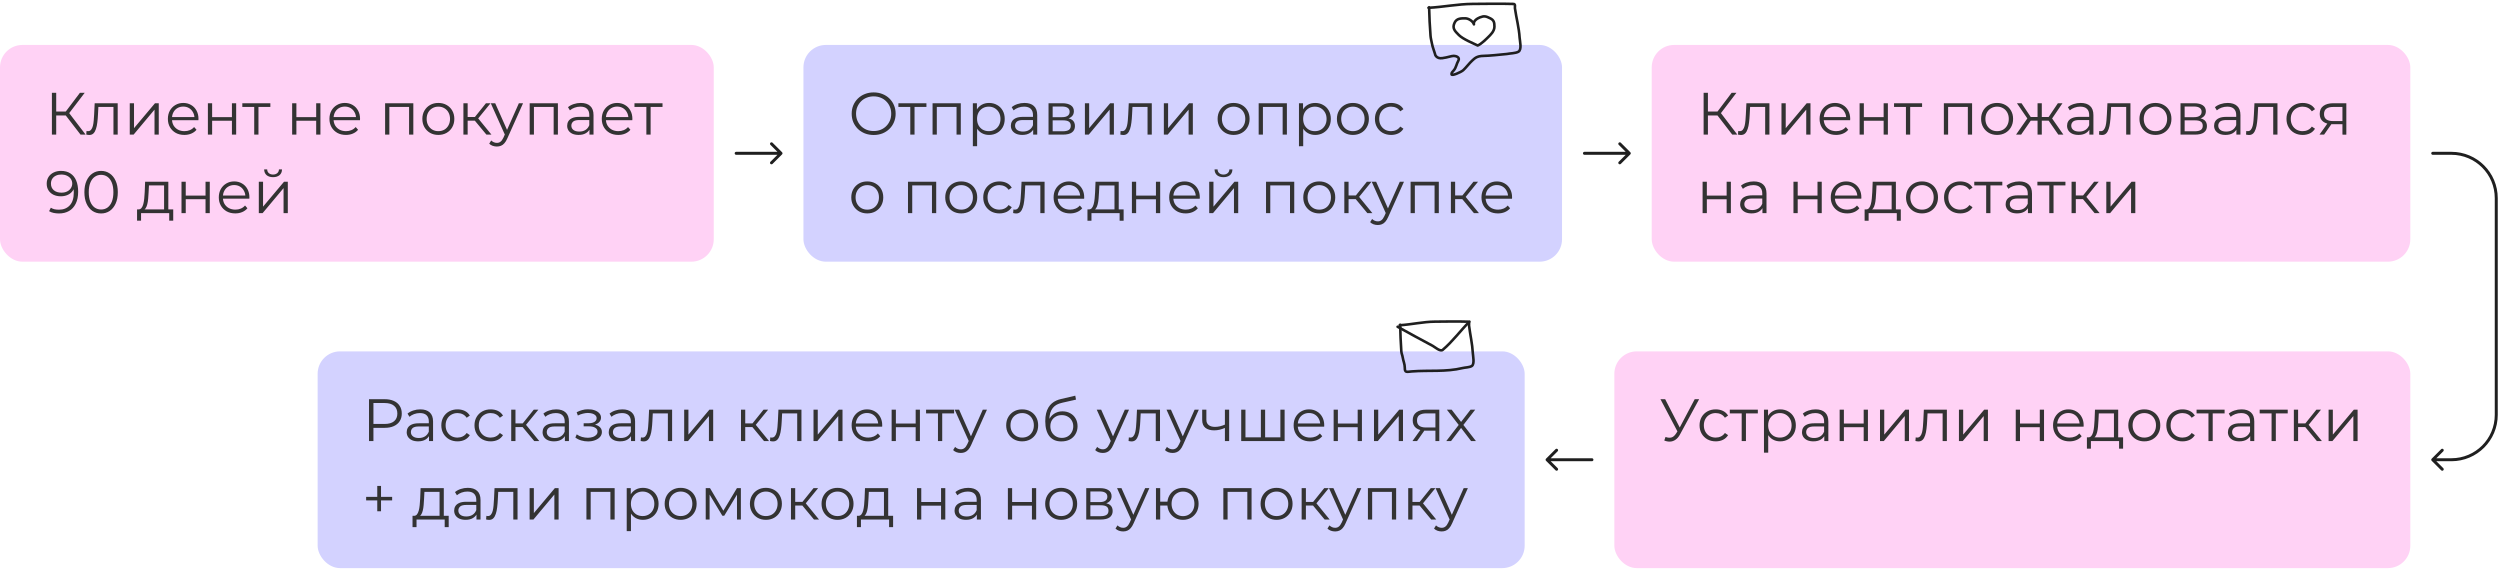 <svg fill="none" height="153" viewBox="0 0 669 153" width="669" xmlns="http://www.w3.org/2000/svg"><g fill="#1f1f1f"><path d="m651 40.626c-.221 0-.4.179-.4.4s.179.4.4.4zm-.283 82.118c-.156.156-.156.409 0 .565l2.546 2.546c.156.156.409.156.565 0 .157-.156.157-.41 0-.566l-2.262-2.263 2.262-2.262c.157-.157.157-.41 0-.566-.156-.156-.409-.156-.565 0zm.283-81.318h5v-.8h-5zm16.6 11.6v58h.8v-58zm-11.6 69.6h-5v.8h5zm11.6-11.6c0 6.407-5.193 11.6-11.6 11.6v.8c6.848 0 12.4-5.551 12.4-12.4zm-11.6-69.6c6.407 0 11.6 5.194 11.6 11.6h.8c0-6.848-5.552-12.4-12.4-12.4z"/><path d="m197 40.626c-.221 0-.4.179-.4.4s.179.4.4.4zm12.283.683c.156-.156.156-.409 0-.566l-2.546-2.546c-.156-.156-.409-.156-.565 0-.157.156-.157.409 0 .566l2.262 2.263-2.262 2.263c-.157.156-.157.409 0 .566.156.156.409.156.565 0zm-12.283.117h12v-.8h-12z"/><path d="m424 40.626c-.221 0-.4.179-.4.4s.179.4.4.4zm12.283.683c.156-.156.156-.409 0-.566l-2.546-2.546c-.156-.156-.409-.156-.565 0-.157.156-.157.409 0 .566l2.262 2.263-2.262 2.263c-.157.156-.157.409 0 .566.156.156.409.156.565 0zm-12.283.117h12v-.8h-12z"/><path d="m426 122.626c.221 0 .4.179.4.4s-.179.4-.4.4zm-12.283.683c-.156-.156-.156-.409 0-.565l2.546-2.546c.156-.156.409-.156.565 0 .157.156.157.409 0 .566l-2.262 2.262 2.262 2.263c.157.156.157.41 0 .566-.156.156-.409.156-.565 0zm12.283.117h-12v-.8h12z"/></g><rect fill="#ffd2f5" height="58" rx="6" width="191" y="12.026"/><path d="m21.552 36.026-4.304-5.584.96-.576 4.704 6.16zm-7.664 0v-11.2h1.152v11.2zm.8-5.136v-1.04h3.504v1.04zm3.616-.336-1.088-.192 4.176-5.536h1.28zm4.776 5.456.08-.976c.075.011.144.027.208.048.075.011.139.016.192.016.341 0 .613-.128.816-.384.213-.256.373-.597.48-1.024.107-.427.181-.907.224-1.44.043-.544.08-1.088.112-1.632l.144-2.992h6.16v8.4h-1.136v-7.744l.288.336h-4.576l.272-.352-.128 2.432c-.032.725-.091 1.419-.176 2.08-.075.661-.197 1.243-.368 1.744-.16.501-.384.896-.672 1.184-.288.277-.656.416-1.104.416-.128 0-.261-.011-.4-.032-.128-.021-.267-.048-.416-.08zm11.645.016v-8.4h1.136v6.672l5.616-6.672h1.008v8.4h-1.136v-6.688l-5.6 6.688zm14.616.08c-.875 0-1.643-.181-2.304-.544-.661-.373-1.179-.88-1.552-1.52-.373-.651-.56-1.392-.56-2.224s.176-1.568.528-2.208c.363-.64.853-1.141 1.472-1.504.629-.373 1.333-.56 2.112-.56.789 0 1.488.181 2.096.544.619.352 1.104.853 1.456 1.504.352.64.528 1.381.528 2.224 0 .053-.005.112-.016.176v.176h-7.312v-.848h6.704l-.448.336c0-.608-.133-1.147-.4-1.616-.256-.48-.608-.853-1.056-1.12-.448-.267-.965-.4-1.552-.4-.576 0-1.093.133-1.552.4-.459.267-.816.64-1.072 1.12s-.384 1.029-.384 1.648v.176c0 .64.139 1.205.416 1.696.288.48.683.859 1.184 1.136.512.267 1.093.4 1.744.4.512 0 .987-.091 1.424-.272.448-.181.832-.459 1.152-.832l.64.736c-.373.448-.843.789-1.408 1.024-.555.235-1.168.352-1.84.352zm6.291-.08v-8.4h1.136v3.712h5.296v-3.712h1.136v8.4h-1.136v-3.712h-5.296v3.712zm12.397 0v-7.712l.288.304h-3.472v-.992h7.504v.992h-3.472l.288-.304v7.712zm10.15 0v-8.4h1.136v3.712h5.296v-3.712h1.136v8.4h-1.136v-3.712h-5.296v3.712zm14.397.08c-.875 0-1.643-.181-2.304-.544-.661-.373-1.179-.88-1.552-1.52-.373-.651-.56-1.392-.56-2.224s.176-1.568.528-2.208c.363-.64.853-1.141 1.472-1.504.629-.373 1.333-.56 2.112-.56.789 0 1.488.181 2.096.544.619.352 1.104.853 1.456 1.504.352.64.528 1.381.528 2.224 0 .053-.005.112-.016.176v.176h-7.312v-.848h6.704l-.448.336c0-.608-.133-1.147-.4-1.616-.256-.48-.608-.853-1.056-1.12-.448-.267-.965-.4-1.552-.4-.576 0-1.093.133-1.552.4-.459.267-.816.64-1.072 1.12s-.384 1.029-.384 1.648v.176c0 .64.139 1.205.416 1.696.288.48.683.859 1.184 1.136.512.267 1.093.4 1.744.4.512 0 .987-.091 1.424-.272.448-.181.832-.459 1.152-.832l.64.736c-.373.448-.843.789-1.408 1.024-.555.235-1.168.352-1.84.352zm10.479-.08v-8.4h7.552v8.4h-1.136v-7.712l.288.304h-5.856l.288-.304v7.712zm14.237.08c-.811 0-1.542-.181-2.192-.544-.64-.373-1.147-.88-1.52-1.52-.374-.651-.56-1.392-.56-2.224 0-.843.186-1.584.56-2.224.373-.64.88-1.141 1.52-1.504.64-.363 1.37-.544 2.192-.544.832 0 1.568.181 2.208.544.65.363 1.157.864 1.52 1.504.373.64.56 1.381.56 2.224 0 .832-.187 1.573-.56 2.224-.363.64-.87 1.147-1.52 1.52-.651.363-1.387.544-2.208.544zm0-1.008c.608 0 1.146-.133 1.616-.4.469-.277.837-.661 1.104-1.152.277-.501.416-1.077.416-1.728 0-.661-.139-1.237-.416-1.728-.267-.491-.635-.869-1.104-1.136-.47-.277-1.003-.416-1.6-.416-.598 0-1.131.139-1.6.416-.47.267-.843.645-1.12 1.136-.278.491-.416 1.067-.416 1.728 0 .651.138 1.227.416 1.728.277.491.65.875 1.12 1.152.469.267.997.4 1.584.4zm12.876.928-3.456-4.16.944-.56 3.856 4.72zm-6.16 0v-8.4h1.136v8.4zm.784-3.744v-.976h2.704v.976zm2.96-.336-1.056-.16 3.344-4.16h1.232zm5.212 7.264c-.395 0-.773-.064-1.136-.192-.352-.128-.656-.32-.912-.576l.528-.848c.213.203.443.357.688.464.256.117.539.176.848.176.373 0 .693-.107.96-.32.277-.203.539-.565.784-1.088l.544-1.232.128-.176 3.456-7.792h1.12l-4.208 9.408c-.235.544-.496.976-.784 1.296-.277.32-.581.544-.912.672-.331.139-.699.208-1.104.208zm2.24-2.944-3.872-8.64h1.184l3.424 7.712zm6.538-.24v-8.4h7.552v8.4h-1.136v-7.712l.288.304h-5.856l.288-.304v7.712zm15.997 0v-1.856l-.048-.304v-3.104c0-.715-.202-1.264-.608-1.648-.394-.384-.986-.576-1.776-.576-.544 0-1.061.091-1.552.272-.49.181-.906.421-1.248.72l-.512-.848c.427-.363.939-.64 1.536-.832.598-.203 1.227-.304 1.888-.304 1.088 0 1.926.272 2.512.816.598.533.896 1.349.896 2.448v5.216zm-2.896.08c-.629 0-1.178-.101-1.648-.304-.458-.213-.81-.501-1.056-.864-.245-.373-.368-.8-.368-1.28 0-.437.102-.832.304-1.184.214-.363.555-.651 1.024-.864.48-.224 1.12-.336 1.92-.336h2.896v.848h-2.864c-.81 0-1.376.144-1.696.432-.309.288-.464.645-.464 1.072 0 .48.187.864.56 1.152.374.288.896.432 1.568.432.64 0 1.19-.144 1.648-.432.47-.299.811-.725 1.024-1.28l.256.784c-.213.555-.586.997-1.12 1.328-.522.331-1.184.496-1.984.496zm10.608 0c-.874 0-1.642-.181-2.304-.544-.661-.373-1.178-.88-1.552-1.52-.373-.651-.56-1.392-.56-2.224s.176-1.568.528-2.208c.363-.64.854-1.141 1.472-1.504.63-.373 1.334-.56 2.112-.56.79 0 1.488.181 2.096.544.619.352 1.104.853 1.456 1.504.352.64.528 1.381.528 2.224 0 .053-.005.112-.016.176v.176h-7.312v-.848h6.704l-.448.336c0-.608-.133-1.147-.4-1.616-.256-.48-.608-.853-1.056-1.12-.448-.267-.965-.4-1.552-.4-.576 0-1.093.133-1.552.4-.458.267-.816.64-1.072 1.12s-.384 1.029-.384 1.648v.176c0 .64.139 1.205.416 1.696.288.48.683.859 1.184 1.136.512.267 1.094.4 1.744.4.512 0 .987-.091 1.424-.272.448-.181.832-.459 1.152-.832l.64.736c-.373.448-.842.789-1.408 1.024-.554.235-1.168.352-1.84.352zm7.516-.08v-7.712l.288.304h-3.472v-.992h7.504v.992h-3.472l.288-.304v7.712zm-156.646 9.704c.992 0 1.829.224 2.512.672.683.437 1.2 1.072 1.552 1.904s.528 1.84.528 3.024c0 1.259-.219 2.32-.656 3.184-.427.864-1.024 1.515-1.792 1.952-.768.437-1.659.656-2.672.656-.501 0-.981-.048-1.44-.144-.448-.096-.853-.251-1.216-.464l.464-.928c.288.192.619.331.992.416.384.075.779.112 1.184.112 1.205 0 2.165-.384 2.88-1.152.725-.768 1.088-1.915 1.088-3.44 0-.245-.016-.539-.048-.88-.021-.341-.08-.683-.176-1.024l.4.304c-.107.555-.336 1.029-.688 1.424-.341.384-.768.677-1.28.88-.501.203-1.061.304-1.68.304-.736 0-1.392-.139-1.968-.416-.565-.277-1.008-.667-1.328-1.168-.32-.501-.48-1.093-.48-1.776 0-.704.165-1.312.496-1.824s.784-.907 1.36-1.184c.587-.288 1.243-.432 1.968-.432zm.048.976c-.533 0-1.008.101-1.424.304-.405.192-.725.469-.96.832-.235.363-.352.795-.352 1.296 0 .736.251 1.323.752 1.76.512.437 1.2.656 2.064.656.576 0 1.077-.107 1.504-.32.437-.213.773-.507 1.008-.88.245-.373.368-.789.368-1.248 0-.416-.112-.805-.336-1.168-.224-.363-.555-.656-.992-.88-.437-.235-.981-.352-1.632-.352zm10.678 10.416c-.864 0-1.632-.224-2.304-.672-.672-.459-1.2-1.109-1.584-1.952-.384-.853-.576-1.877-.576-3.072 0-1.195.192-2.213.576-3.056.384-.853.912-1.504 1.584-1.952.672-.459 1.44-.688 2.304-.688s1.632.229 2.304.688c.672.448 1.2 1.099 1.584 1.952.395.843.592 1.861.592 3.056 0 1.195-.197 2.219-.592 3.072-.384.843-.912 1.493-1.584 1.952-.672.448-1.44.672-2.304.672zm0-1.056c.661 0 1.237-.176 1.728-.528.491-.363.875-.885 1.152-1.568.277-.693.416-1.541.416-2.544 0-1.003-.139-1.845-.416-2.528-.277-.693-.661-1.216-1.152-1.568-.491-.363-1.067-.544-1.728-.544-.64 0-1.211.181-1.712.544-.501.352-.891.875-1.168 1.568-.277.683-.416 1.525-.416 2.528 0 1.003.139 1.851.416 2.544.277.683.667 1.205 1.168 1.568.501.352 1.072.528 1.712.528zm16.861.416v-6.864h-4.048l-.096 1.872c-.021.565-.059 1.12-.112 1.664-.043.544-.123 1.045-.24 1.504-.107.448-.261.816-.464 1.104-.203.277-.464.437-.784.48l-1.136-.208c.331.011.603-.107.816-.352.213-.256.379-.603.496-1.04.117-.437.203-.933.256-1.488.053-.565.096-1.141.128-1.728l.112-2.8h6.208v7.856zm-7.232 2.576v-3.024h9.68v3.024h-1.072v-2.032h-7.536v2.032zm11.894-2.032v-8.4h1.136v3.712h5.296v-3.712h1.136v8.4h-1.136v-3.712h-5.296v3.712zm14.397.08c-.875 0-1.643-.181-2.304-.544-.661-.373-1.179-.88-1.552-1.52-.373-.651-.56-1.392-.56-2.224s.176-1.568.528-2.208c.363-.64.853-1.141 1.472-1.504.629-.373 1.333-.56 2.112-.56.789 0 1.488.181 2.096.544.619.352 1.104.853 1.456 1.504.352.64.528 1.381.528 2.224 0 .053-.005.112-.016.176v.176h-7.312v-.848h6.704l-.448.336c0-.608-.133-1.147-.4-1.616-.256-.48-.608-.853-1.056-1.12-.448-.267-.965-.4-1.552-.4-.576 0-1.093.133-1.552.4-.459.267-.816.64-1.072 1.12s-.384 1.029-.384 1.648v.176c0 .64.139 1.205.416 1.696.288.48.683.859 1.184 1.136.512.267 1.093.4 1.744.4.512 0 .987-.091 1.424-.272.448-.181.832-.459 1.152-.832l.64.736c-.373.448-.843.789-1.408 1.024-.555.235-1.168.352-1.84.352zm6.291-.08v-8.4h1.136v6.672l5.616-6.672h1.008v8.4h-1.136v-6.688l-5.6 6.688zm3.808-9.616c-.704 0-1.275-.176-1.712-.528-.427-.363-.651-.88-.672-1.552h.816c.011.427.16.763.448 1.008.288.245.661.368 1.12.368.459 0 .832-.123 1.12-.368.299-.245.453-.581.464-1.008h.816c-.011.672-.235 1.189-.672 1.552-.437.352-1.013.528-1.728.528z" fill="#333"/><rect fill="#d3d2ff" height="58" rx="6" width="203" x="215" y="12.026"/><path d="m233.8 36.122c-.843 0-1.627-.139-2.352-.416-.715-.288-1.339-.688-1.872-1.2-.523-.523-.933-1.125-1.232-1.808-.288-.693-.432-1.451-.432-2.272 0-.821.144-1.573.432-2.256.299-.693.709-1.296 1.232-1.808.533-.523 1.157-.923 1.872-1.2.715-.288 1.499-.432 2.352-.432.843 0 1.621.144 2.336.432.715.277 1.333.672 1.856 1.184.533.512.944 1.115 1.232 1.808.299.693.448 1.451.448 2.272 0 .821-.149 1.579-.448 2.272-.288.693-.699 1.296-1.232 1.808-.523.512-1.141.912-1.856 1.2-.715.277-1.493.416-2.336.416zm0-1.056c.672 0 1.291-.112 1.856-.336.576-.235 1.072-.56 1.488-.976.427-.427.757-.917.992-1.472.235-.565.352-1.184.352-1.856s-.117-1.285-.352-1.84c-.235-.565-.565-1.056-.992-1.472-.416-.427-.912-.752-1.488-.976-.565-.235-1.184-.352-1.856-.352s-1.296.117-1.872.352c-.576.224-1.077.549-1.504.976-.416.416-.747.907-.992 1.472-.235.555-.352 1.168-.352 1.84 0 .661.117 1.275.352 1.84.245.565.576 1.061.992 1.488.427.416.928.741 1.504.976.576.224 1.2.336 1.872.336zm9.791.96v-7.712l.288.304h-3.472v-.992h7.504v.992h-3.472l.288-.304v7.712zm5.963 0v-8.4h7.552v8.4h-1.136v-7.712l.288.304h-5.856l.288-.304v7.712zm15.117.08c-.726 0-1.382-.165-1.968-.496-.587-.341-1.056-.827-1.408-1.456-.342-.64-.512-1.419-.512-2.336 0-.917.17-1.691.512-2.32.341-.64.805-1.125 1.392-1.456.586-.331 1.248-.496 1.984-.496.8 0 1.514.181 2.144.544.64.352 1.141.853 1.504 1.504.362.64.544 1.381.544 2.224 0 .853-.182 1.6-.544 2.24-.363.64-.864 1.141-1.504 1.504-.63.363-1.344.544-2.144.544zm-4.336 3.024v-11.504h1.088v2.528l-.112 1.68.16 1.696v5.6zm4.256-4.032c.597 0 1.13-.133 1.6-.4.469-.277.842-.661 1.12-1.152.277-.501.416-1.077.416-1.728 0-.651-.139-1.221-.416-1.712-.278-.491-.651-.875-1.12-1.152-.47-.277-1.003-.416-1.6-.416-.598 0-1.136.139-1.616.416-.47.277-.843.661-1.12 1.152-.267.491-.4 1.061-.4 1.712 0 .651.133 1.227.4 1.728.277.491.65.875 1.12 1.152.48.267 1.018.4 1.616.4zm11.882.928v-1.856l-.048-.304v-3.104c0-.715-.203-1.264-.608-1.648-.395-.384-.987-.576-1.776-.576-.544 0-1.062.091-1.552.272-.491.181-.907.421-1.248.72l-.512-.848c.426-.363.938-.64 1.536-.832.597-.203 1.226-.304 1.888-.304 1.088 0 1.925.272 2.512.816.597.533.896 1.349.896 2.448v5.216zm-2.896.08c-.63 0-1.179-.101-1.648-.304-.459-.213-.811-.501-1.056-.864-.246-.373-.368-.8-.368-1.28 0-.437.101-.832.304-1.184.213-.363.554-.651 1.024-.864.48-.224 1.12-.336 1.92-.336h2.896v.848h-2.864c-.811 0-1.376.144-1.696.432-.31.288-.464.645-.464 1.072 0 .48.186.864.56 1.152.373.288.896.432 1.568.432.64 0 1.189-.144 1.648-.432.469-.299.81-.725 1.024-1.28l.256.784c-.214.555-.587.997-1.12 1.328-.523.331-1.184.496-1.984.496zm7.008-.08v-8.4h3.712c.949 0 1.696.181 2.24.544.554.363.832.896.832 1.6 0 .683-.262 1.211-.784 1.584-.523.363-1.211.544-2.064.544l.224-.336c1.002 0 1.738.187 2.208.56.469.373.704.912.704 1.616 0 .725-.267 1.291-.8 1.696-.523.395-1.339.592-2.448.592zm1.104-.896h2.672c.714 0 1.253-.112 1.616-.336.373-.235.56-.608.56-1.12s-.166-.885-.496-1.12c-.331-.235-.854-.352-1.568-.352h-2.784zm0-3.776h2.528c.65 0 1.146-.123 1.488-.368.352-.245.528-.603.528-1.072 0-.469-.176-.821-.528-1.056-.342-.235-.838-.352-1.488-.352h-2.528zm8.63 4.672v-8.4h1.136v6.672l5.616-6.672h1.008v8.4h-1.136v-6.688l-5.6 6.688zm9.48-.016.08-.976c.074.011.144.027.208.048.074.011.138.016.192.016.341 0 .613-.128.816-.384.213-.256.373-.597.48-1.024.106-.427.181-.907.224-1.44.042-.544.08-1.088.112-1.632l.144-2.992h6.16v8.4h-1.136v-7.744l.288.336h-4.576l.272-.352-.128 2.432c-.032.725-.091 1.419-.176 2.08-.075.661-.198 1.243-.368 1.744-.16.501-.384.896-.672 1.184-.288.277-.656.416-1.104.416-.128 0-.262-.011-.4-.032-.128-.021-.267-.048-.416-.08zm11.645.016v-8.4h1.136v6.672l5.616-6.672h1.008v8.4h-1.136v-6.688l-5.6 6.688zm18.659.08c-.81 0-1.541-.181-2.192-.544-.64-.373-1.146-.88-1.52-1.52-.373-.651-.56-1.392-.56-2.224 0-.843.187-1.584.56-2.224.374-.64.88-1.141 1.52-1.504.64-.363 1.371-.544 2.192-.544.832 0 1.568.181 2.208.544.651.363 1.158.864 1.52 1.504.374.64.56 1.381.56 2.224 0 .832-.186 1.573-.56 2.224-.362.64-.869 1.147-1.52 1.52-.65.363-1.386.544-2.208.544zm0-1.008c.608 0 1.147-.133 1.616-.4.47-.277.838-.661 1.104-1.152.278-.501.416-1.077.416-1.728 0-.661-.138-1.237-.416-1.728-.266-.491-.634-.869-1.104-1.136-.469-.277-1.002-.416-1.6-.416-.597 0-1.13.139-1.6.416-.469.267-.842.645-1.12 1.136-.277.491-.416 1.067-.416 1.728 0 .651.139 1.227.416 1.728.278.491.651.875 1.12 1.152.47.267.998.4 1.584.4zm6.716.928v-8.4h7.552v8.4h-1.136v-7.712l.288.304h-5.856l.288-.304v7.712zm15.117.08c-.725 0-1.381-.165-1.968-.496-.586-.341-1.056-.827-1.408-1.456-.341-.64-.512-1.419-.512-2.336 0-.917.171-1.691.512-2.32.342-.64.806-1.125 1.392-1.456.587-.331 1.248-.496 1.984-.496.8 0 1.515.181 2.144.544.64.352 1.142.853 1.504 1.504.363.64.544 1.381.544 2.224 0 .853-.181 1.6-.544 2.24-.362.64-.864 1.141-1.504 1.504-.629.363-1.344.544-2.144.544zm-4.336 3.024v-11.504h1.088v2.528l-.112 1.68.16 1.696v5.6zm4.256-4.032c.598 0 1.131-.133 1.6-.4.47-.277.843-.661 1.12-1.152.278-.501.416-1.077.416-1.728 0-.651-.138-1.221-.416-1.712-.277-.491-.65-.875-1.12-1.152-.469-.277-1.002-.416-1.6-.416-.597 0-1.136.139-1.616.416-.469.277-.842.661-1.12 1.152-.266.491-.4 1.061-.4 1.712 0 .651.134 1.227.4 1.728.278.491.651.875 1.12 1.152.48.267 1.019.4 1.616.4zm10.169 1.008c-.811 0-1.541-.181-2.192-.544-.64-.373-1.147-.88-1.52-1.52-.373-.651-.56-1.392-.56-2.224 0-.843.187-1.584.56-2.224s.88-1.141 1.52-1.504c.64-.363 1.371-.544 2.192-.544.832 0 1.568.181 2.208.544.651.363 1.157.864 1.52 1.504.373.64.56 1.381.56 2.224 0 .832-.187 1.573-.56 2.224-.363.64-.869 1.147-1.52 1.52-.651.363-1.387.544-2.208.544zm0-1.008c.608 0 1.147-.133 1.616-.4.469-.277.837-.661 1.104-1.152.277-.501.416-1.077.416-1.728 0-.661-.139-1.237-.416-1.728-.267-.491-.635-.869-1.104-1.136-.469-.277-1.003-.416-1.6-.416s-1.131.139-1.6.416c-.469.267-.843.645-1.12 1.136-.277.491-.416 1.067-.416 1.728 0 .651.139 1.227.416 1.728.277.491.651.875 1.12 1.152.469.267.997.4 1.584.4zm10.236 1.008c-.832 0-1.579-.181-2.24-.544-.651-.373-1.163-.88-1.536-1.52-.373-.651-.56-1.392-.56-2.224 0-.843.187-1.584.56-2.224s.885-1.141 1.536-1.504c.661-.363 1.408-.544 2.24-.544.715 0 1.36.139 1.936.416.576.277 1.029.693 1.36 1.248l-.848.576c-.288-.427-.645-.741-1.072-.944-.427-.203-.891-.304-1.392-.304-.597 0-1.136.139-1.616.416-.48.267-.859.645-1.136 1.136-.277.491-.416 1.067-.416 1.728 0 .661.139 1.237.416 1.728.277.491.656.875 1.136 1.152.48.267 1.019.4 1.616.4.501 0 .965-.101 1.392-.304.427-.203.784-.512 1.072-.928l.848.576c-.331.544-.784.96-1.36 1.248-.576.277-1.221.416-1.936.416zm-140.189 21c-.811 0-1.541-.181-2.192-.544-.64-.373-1.147-.88-1.52-1.52-.373-.651-.56-1.392-.56-2.224 0-.843.187-1.584.56-2.224s.88-1.141 1.52-1.504c.64-.363 1.371-.544 2.192-.544.832 0 1.568.181 2.208.544.651.363 1.157.864 1.52 1.504.373.64.56 1.381.56 2.224 0 .832-.187 1.573-.56 2.224-.363.64-.869 1.147-1.52 1.52-.651.363-1.387.544-2.208.544zm0-1.008c.608 0 1.147-.133 1.616-.4.469-.277.837-.661 1.104-1.152.277-.501.416-1.077.416-1.728 0-.661-.139-1.237-.416-1.728-.267-.491-.635-.869-1.104-1.136-.469-.277-1.003-.416-1.6-.416s-1.131.139-1.6.416c-.469.267-.843.645-1.12 1.136-.277.491-.416 1.067-.416 1.728 0 .651.139 1.227.416 1.728.277.491.651.875 1.12 1.152.469.267.997.4 1.584.4zm10.903.928v-8.4h7.552v8.4h-1.136v-7.712l.288.304h-5.856l.288-.304v7.712zm14.238.08c-.811 0-1.542-.181-2.192-.544-.64-.373-1.147-.88-1.52-1.52-.374-.651-.56-1.392-.56-2.224 0-.843.186-1.584.56-2.224.373-.64.88-1.141 1.52-1.504.64-.363 1.37-.544 2.192-.544.832 0 1.568.181 2.208.544.65.363 1.157.864 1.52 1.504.373.64.56 1.381.56 2.224 0 .832-.187 1.573-.56 2.224-.363.64-.87 1.147-1.52 1.52-.651.363-1.387.544-2.208.544zm0-1.008c.608 0 1.146-.133 1.616-.4.469-.277.837-.661 1.104-1.152.277-.501.416-1.077.416-1.728 0-.661-.139-1.237-.416-1.728-.267-.491-.635-.869-1.104-1.136-.47-.277-1.003-.416-1.6-.416-.598 0-1.131.139-1.6.416-.47.267-.843.645-1.12 1.136-.278.491-.416 1.067-.416 1.728 0 .651.138 1.227.416 1.728.277.491.65.875 1.12 1.152.469.267.997.4 1.584.4zm10.236 1.008c-.832 0-1.579-.181-2.24-.544-.651-.373-1.163-.88-1.536-1.52-.374-.651-.56-1.392-.56-2.224 0-.843.186-1.584.56-2.224.373-.64.885-1.141 1.536-1.504.661-.363 1.408-.544 2.24-.544.714 0 1.36.139 1.936.416.576.277 1.029.693 1.36 1.248l-.848.576c-.288-.427-.646-.741-1.072-.944-.427-.203-.891-.304-1.392-.304-.598 0-1.136.139-1.616.416-.48.267-.859.645-1.136 1.136-.278.491-.416 1.067-.416 1.728 0 .661.138 1.237.416 1.728.277.491.656.875 1.136 1.152.48.267 1.018.4 1.616.4.501 0 .965-.101 1.392-.304.426-.203.784-.512 1.072-.928l.848.576c-.331.544-.784.96-1.36 1.248-.576.277-1.222.416-1.936.416zm3.662-.096.08-.976c.075.011.144.027.208.048.075.011.139.016.192.016.342 0 .614-.128.816-.384.214-.256.374-.597.48-1.024.107-.427.182-.907.224-1.44.043-.544.08-1.088.112-1.632l.144-2.992h6.16v8.4h-1.136v-7.744l.288.336h-4.576l.272-.352-.128 2.432c-.032.725-.09 1.419-.176 2.08-.074.661-.197 1.243-.368 1.744-.16.501-.384.896-.672 1.184-.288.277-.656.416-1.104.416-.128 0-.261-.011-.4-.032-.128-.021-.266-.048-.416-.08zm15.246.096c-.875 0-1.643-.181-2.304-.544-.662-.373-1.179-.88-1.552-1.52-.374-.651-.56-1.392-.56-2.224s.176-1.568.528-2.208c.362-.64.853-1.141 1.472-1.504.629-.373 1.333-.56 2.112-.56.789 0 1.488.181 2.096.544.618.352 1.104.853 1.456 1.504.352.64.528 1.381.528 2.224 0 .053-.006.112-.016.176v.176h-7.312v-.848h6.704l-.448.336c0-.608-.134-1.147-.4-1.616-.256-.48-.608-.853-1.056-1.12-.448-.267-.966-.4-1.552-.4-.576 0-1.094.133-1.552.4-.459.267-.816.64-1.072 1.12s-.384 1.029-.384 1.648v.176c0 .64.138 1.205.416 1.696.288.48.682.859 1.184 1.136.512.267 1.093.4 1.744.4.512 0 .986-.091 1.424-.272.448-.181.832-.459 1.152-.832l.64.736c-.374.448-.843.789-1.408 1.024-.555.235-1.168.352-1.84.352zm11.878-.624v-6.864h-4.048l-.096 1.872c-.021.565-.058 1.12-.112 1.664-.042.544-.122 1.045-.24 1.504-.106.448-.261.816-.464 1.104-.202.277-.464.437-.784.48l-1.136-.208c.331.011.603-.107.816-.352.214-.256.379-.603.496-1.04.118-.437.203-.933.256-1.488.054-.565.096-1.141.128-1.728l.112-2.8h6.208v7.856zm-7.232 2.576v-3.024h9.68v3.024h-1.072v-2.032h-7.536v2.032zm11.894-2.032v-8.4h1.136v3.712h5.296v-3.712h1.136v8.4h-1.136v-3.712h-5.296v3.712zm14.397.08c-.875 0-1.643-.181-2.304-.544-.661-.373-1.179-.88-1.552-1.52-.373-.651-.56-1.392-.56-2.224s.176-1.568.528-2.208c.363-.64.853-1.141 1.472-1.504.629-.373 1.333-.56 2.112-.56.789 0 1.488.181 2.096.544.619.352 1.104.853 1.456 1.504.352.64.528 1.381.528 2.224 0 .053-.005.112-.016.176v.176h-7.312v-.848h6.704l-.448.336c0-.608-.133-1.147-.4-1.616-.256-.48-.608-.853-1.056-1.12-.448-.267-.965-.4-1.552-.4-.576 0-1.093.133-1.552.4-.459.267-.816.64-1.072 1.12s-.384 1.029-.384 1.648v.176c0 .64.139 1.205.416 1.696.288.48.683.859 1.184 1.136.512.267 1.093.4 1.744.4.512 0 .987-.091 1.424-.272.448-.181.832-.459 1.152-.832l.64.736c-.373.448-.843.789-1.408 1.024-.555.235-1.168.352-1.84.352zm6.291-.08v-8.4h1.136v6.672l5.616-6.672h1.008v8.4h-1.136v-6.688l-5.6 6.688zm3.808-9.616c-.704 0-1.275-.176-1.712-.528-.427-.363-.651-.88-.672-1.552h.816c.01.427.16.763.448 1.008.288.245.661.368 1.12.368.458 0 .832-.123 1.12-.368.298-.245.453-.581.464-1.008h.816c-.011.672-.235 1.189-.672 1.552-.438.352-1.014.528-1.728.528zm11.395 9.616v-8.4h7.552v8.4h-1.136v-7.712l.288.304h-5.856l.288-.304v7.712zm14.237.08c-.811 0-1.541-.181-2.192-.544-.64-.373-1.147-.88-1.52-1.52-.373-.651-.56-1.392-.56-2.224 0-.843.187-1.584.56-2.224s.88-1.141 1.52-1.504c.64-.363 1.371-.544 2.192-.544.832 0 1.568.181 2.208.544.651.363 1.157.864 1.52 1.504.373.64.56 1.381.56 2.224 0 .832-.187 1.573-.56 2.224-.363.64-.869 1.147-1.52 1.52-.651.363-1.387.544-2.208.544zm0-1.008c.608 0 1.147-.133 1.616-.4.469-.277.837-.661 1.104-1.152.277-.501.416-1.077.416-1.728 0-.661-.139-1.237-.416-1.728-.267-.491-.635-.869-1.104-1.136-.469-.277-1.003-.416-1.6-.416s-1.131.139-1.6.416c-.469.267-.843.645-1.12 1.136-.277.491-.416 1.067-.416 1.728 0 .651.139 1.227.416 1.728.277.491.651.875 1.12 1.152.469.267.997.4 1.584.4zm12.876.928-3.456-4.16.944-.56 3.856 4.72zm-6.16 0v-8.4h1.136v8.4zm.784-3.744v-.976h2.704v.976zm2.96-.336-1.056-.16 3.344-4.16h1.232zm5.213 7.264c-.395 0-.774-.064-1.136-.192-.352-.128-.657-.32-.913-.576l.529-.848c.213.203.442.357.688.464.256.117.538.176.848.176.373 0 .693-.107.96-.32.277-.203.538-.565.784-1.088l.544-1.232.128-.176 3.456-7.792h1.12l-4.208 9.408c-.235.544-.496.976-.784 1.296-.278.32-.582.544-.912.672-.331.139-.699.208-1.104.208zm2.24-2.944-3.872-8.64h1.184l3.424 7.712zm6.537-.24v-8.4h7.552v8.4h-1.136v-7.712l.288.304h-5.856l.288-.304v7.712zm16.942 0-3.456-4.16.944-.56 3.856 4.72zm-6.16 0v-8.4h1.136v8.4zm.784-3.744v-.976h2.704v.976zm2.96-.336-1.056-.16 3.344-4.16h1.232zm8.856 4.16c-.875 0-1.643-.181-2.304-.544-.662-.373-1.179-.88-1.552-1.52-.374-.651-.56-1.392-.56-2.224s.176-1.568.528-2.208c.362-.64.853-1.141 1.472-1.504.629-.373 1.333-.56 2.112-.56.789 0 1.488.181 2.096.544.618.352 1.104.853 1.456 1.504.352.64.528 1.381.528 2.224 0 .053-.006.112-.016.176v.176h-7.312v-.848h6.704l-.448.336c0-.608-.134-1.147-.4-1.616-.256-.48-.608-.853-1.056-1.12-.448-.267-.966-.4-1.552-.4-.576 0-1.094.133-1.552.4-.459.267-.816.64-1.072 1.12s-.384 1.029-.384 1.648v.176c0 .64.138 1.205.416 1.696.288.48.682.859 1.184 1.136.512.267 1.093.4 1.744.4.512 0 .986-.091 1.424-.272.448-.181.832-.459 1.152-.832l.64.736c-.374.448-.843.789-1.408 1.024-.555.235-1.168.352-1.84.352z" fill="#333"/><rect fill="#ffd2f5" height="58" rx="6" width="203" x="442" y="12.026"/><path d="m463.552 36.026-4.304-5.584.96-.576 4.704 6.16zm-7.664 0v-11.2h1.152v11.2zm.8-5.136v-1.04h3.504v1.04zm3.616-.336-1.088-.192 4.176-5.536h1.28zm4.776 5.456.08-.976c.075.011.144.027.208.048.075.011.139.016.192.016.341 0 .613-.128.816-.384.213-.256.373-.597.48-1.024.107-.427.181-.907.224-1.44.043-.544.08-1.088.112-1.632l.144-2.992h6.16v8.4h-1.136v-7.744l.288.336h-4.576l.272-.352-.128 2.432c-.032.725-.091 1.419-.176 2.08-.075.661-.197 1.243-.368 1.744-.16.501-.384.896-.672 1.184-.288.277-.656.416-1.104.416-.128 0-.261-.011-.4-.032-.128-.021-.267-.048-.416-.08zm11.645.016v-8.4h1.136v6.672l5.616-6.672h1.008v8.4h-1.136v-6.688l-5.6 6.688zm14.616.08c-.875 0-1.643-.181-2.304-.544-.661-.373-1.179-.88-1.552-1.52-.373-.651-.56-1.392-.56-2.224s.176-1.568.528-2.208c.363-.64.853-1.141 1.472-1.504.629-.373 1.333-.56 2.112-.56.789 0 1.488.181 2.096.544.619.352 1.104.853 1.456 1.504.352.64.528 1.381.528 2.224 0 .053-.005.112-.016.176v.176h-7.312v-.848h6.704l-.448.336c0-.608-.133-1.147-.4-1.616-.256-.48-.608-.853-1.056-1.12-.448-.267-.965-.4-1.552-.4-.576 0-1.093.133-1.552.4-.459.267-.816.64-1.072 1.12s-.384 1.029-.384 1.648v.176c0 .64.139 1.205.416 1.696.288.48.683.859 1.184 1.136.512.267 1.093.4 1.744.4.512 0 .987-.091 1.424-.272.448-.181.832-.459 1.152-.832l.64.736c-.373.448-.843.789-1.408 1.024-.555.235-1.168.352-1.84.352zm6.291-.08v-8.4h1.136v3.712h5.296v-3.712h1.136v8.4h-1.136v-3.712h-5.296v3.712zm12.397 0v-7.712l.288.304h-3.472v-.992h7.504v.992h-3.472l.288-.304v7.712zm10.15 0v-8.4h7.552v8.4h-1.136v-7.712l.288.304h-5.856l.288-.304v7.712zm14.237.08c-.811 0-1.542-.181-2.192-.544-.64-.373-1.147-.88-1.52-1.52-.374-.651-.56-1.392-.56-2.224 0-.843.186-1.584.56-2.224.373-.64.88-1.141 1.52-1.504.64-.363 1.37-.544 2.192-.544.832 0 1.568.181 2.208.544.65.363 1.157.864 1.52 1.504.373.64.56 1.381.56 2.224 0 .832-.187 1.573-.56 2.224-.363.64-.87 1.147-1.52 1.52-.651.363-1.387.544-2.208.544zm0-1.008c.608 0 1.146-.133 1.616-.4.469-.277.837-.661 1.104-1.152.277-.501.416-1.077.416-1.728 0-.661-.139-1.237-.416-1.728-.267-.491-.635-.869-1.104-1.136-.47-.277-1.003-.416-1.6-.416-.598 0-1.131.139-1.6.416-.47.267-.843.645-1.12 1.136-.278.491-.416 1.067-.416 1.728 0 .651.138 1.227.416 1.728.277.491.65.875 1.12 1.152.469.267.997.4 1.584.4zm16.387.928-2.88-4.16.944-.56 3.296 4.72zm-4.768-3.744v-.976h2.656v.976zm2.944-.336-1.088-.16 2.8-4.16h1.232zm-8.128 4.08h-1.36l3.296-4.72.928.56zm5.536 0h-1.136v-8.4h1.136zm-.784-3.744h-2.64v-.976h2.64zm-2.912-.336-2.96-4.32h1.232l2.784 4.16zm16.422 4.08v-1.856l-.048-.304v-3.104c0-.715-.202-1.264-.608-1.648-.394-.384-.986-.576-1.776-.576-.544 0-1.061.091-1.552.272-.49.181-.906.421-1.248.72l-.512-.848c.427-.363.939-.64 1.536-.832.598-.203 1.227-.304 1.888-.304 1.088 0 1.926.272 2.512.816.598.533.896 1.349.896 2.448v5.216zm-2.896.08c-.629 0-1.178-.101-1.648-.304-.458-.213-.81-.501-1.056-.864-.245-.373-.368-.8-.368-1.28 0-.437.102-.832.304-1.184.214-.363.555-.651 1.024-.864.48-.224 1.12-.336 1.92-.336h2.896v.848h-2.864c-.81 0-1.376.144-1.696.432-.309.288-.464.645-.464 1.072 0 .48.187.864.56 1.152.374.288.896.432 1.568.432.64 0 1.19-.144 1.648-.432.47-.299.811-.725 1.024-1.28l.256.784c-.213.555-.586.997-1.12 1.328-.522.331-1.184.496-1.984.496zm5.472-.096.08-.976c.075.011.144.027.208.048.075.011.139.016.192.016.342 0 .614-.128.816-.384.214-.256.374-.597.48-1.024.107-.427.182-.907.224-1.44.043-.544.08-1.088.112-1.632l.144-2.992h6.16v8.4h-1.136v-7.744l.288.336h-4.576l.272-.352-.128 2.432c-.032.725-.09 1.419-.176 2.08-.074.661-.197 1.243-.368 1.744-.16.501-.384.896-.672 1.184-.288.277-.656.416-1.104.416-.128 0-.261-.011-.4-.032-.128-.021-.266-.048-.416-.08zm15.102.096c-.811 0-1.542-.181-2.192-.544-.64-.373-1.147-.88-1.52-1.52-.374-.651-.56-1.392-.56-2.224 0-.843.186-1.584.56-2.224.373-.64.88-1.141 1.52-1.504.64-.363 1.37-.544 2.192-.544.832 0 1.568.181 2.208.544.65.363 1.157.864 1.52 1.504.373.64.56 1.381.56 2.224 0 .832-.187 1.573-.56 2.224-.363.64-.87 1.147-1.52 1.52-.651.363-1.387.544-2.208.544zm0-1.008c.608 0 1.146-.133 1.616-.4.469-.277.837-.661 1.104-1.152.277-.501.416-1.077.416-1.728 0-.661-.139-1.237-.416-1.728-.267-.491-.635-.869-1.104-1.136-.47-.277-1.003-.416-1.6-.416-.598 0-1.131.139-1.6.416-.47.267-.843.645-1.12 1.136-.278.491-.416 1.067-.416 1.728 0 .651.138 1.227.416 1.728.277.491.65.875 1.12 1.152.469.267.997.4 1.584.4zm6.716.928v-8.4h3.712c.949 0 1.696.181 2.24.544.554.363.832.896.832 1.6 0 .683-.262 1.211-.784 1.584-.523.363-1.211.544-2.064.544l.224-.336c1.002 0 1.738.187 2.208.56.469.373.704.912.704 1.616 0 .725-.267 1.291-.8 1.696-.523.395-1.339.592-2.448.592zm1.104-.896h2.672c.714 0 1.253-.112 1.616-.336.373-.235.56-.608.56-1.12s-.166-.885-.496-1.12c-.331-.235-.854-.352-1.568-.352h-2.784zm0-3.776h2.528c.65 0 1.146-.123 1.488-.368.352-.245.528-.603.528-1.072 0-.469-.176-.821-.528-1.056-.342-.235-.838-.352-1.488-.352h-2.528zm13.846 4.672v-1.856l-.048-.304v-3.104c0-.715-.203-1.264-.608-1.648-.395-.384-.987-.576-1.776-.576-.544 0-1.061.091-1.552.272-.491.181-.907.421-1.248.72l-.512-.848c.427-.363.939-.64 1.536-.832.597-.203 1.227-.304 1.888-.304 1.088 0 1.925.272 2.512.816.597.533.896 1.349.896 2.448v5.216zm-2.896.08c-.629 0-1.179-.101-1.648-.304-.459-.213-.811-.501-1.056-.864-.245-.373-.368-.8-.368-1.28 0-.437.101-.832.304-1.184.213-.363.555-.651 1.024-.864.48-.224 1.12-.336 1.92-.336h2.896v.848h-2.864c-.811 0-1.376.144-1.696.432-.309.288-.464.645-.464 1.072 0 .48.187.864.56 1.152s.896.432 1.568.432c.64 0 1.189-.144 1.648-.432.469-.299.811-.725 1.024-1.28l.256.784c-.213.555-.587.997-1.12 1.328-.523.331-1.184.496-1.984.496zm5.472-.096.08-.976c.075.011.144.027.208.048.075.011.139.016.192.016.341 0 .613-.128.816-.384.213-.256.373-.597.48-1.024.107-.427.181-.907.224-1.44.043-.544.08-1.088.112-1.632l.144-2.992h6.16v8.4h-1.136v-7.744l.288.336h-4.576l.272-.352-.128 2.432c-.032.725-.091 1.419-.176 2.08-.075.661-.197 1.243-.368 1.744-.16.501-.384.896-.672 1.184-.288.277-.656.416-1.104.416-.128 0-.261-.011-.4-.032-.128-.021-.267-.048-.416-.08zm15.166.096c-.832 0-1.579-.181-2.24-.544-.651-.373-1.163-.88-1.536-1.52-.374-.651-.56-1.392-.56-2.224 0-.843.186-1.584.56-2.224.373-.64.885-1.141 1.536-1.504.661-.363 1.408-.544 2.24-.544.714 0 1.36.139 1.936.416.576.277 1.029.693 1.36 1.248l-.848.576c-.288-.427-.646-.741-1.072-.944-.427-.203-.891-.304-1.392-.304-.598 0-1.136.139-1.616.416-.48.267-.859.645-1.136 1.136-.278.491-.416 1.067-.416 1.728 0 .661.138 1.237.416 1.728.277.491.656.875 1.136 1.152.48.267 1.018.4 1.616.4.501 0 .965-.101 1.392-.304.426-.203.784-.512 1.072-.928l.848.576c-.331.544-.784.96-1.36 1.248-.576.277-1.222.416-1.936.416zm10.638-.08v-3.024l.208.24h-2.848c-1.077 0-1.92-.235-2.528-.704-.608-.469-.912-1.152-.912-2.048 0-.96.325-1.675.976-2.144.651-.48 1.52-.72 2.608-.72h3.536v8.4zm-6.144 0 2.304-3.232h1.184l-2.256 3.232zm6.144-3.36v-4.384l.208.336h-2.672c-.779 0-1.387.149-1.824.448-.427.299-.64.784-.64 1.456 0 1.248.795 1.872 2.384 1.872h2.752zm-171.221 24.36v-8.4h1.136v3.712h5.296v-3.712h1.136v8.4h-1.136v-3.712h-5.296v3.712zm16.013 0v-1.856l-.048-.304v-3.104c0-.715-.203-1.264-.608-1.648-.395-.384-.987-.576-1.776-.576-.544 0-1.061.091-1.552.272-.491.181-.907.421-1.248.72l-.512-.848c.427-.363.939-.64 1.536-.832.597-.203 1.227-.304 1.888-.304 1.088 0 1.925.272 2.512.816.597.533.896 1.349.896 2.448v5.216zm-2.896.08c-.629 0-1.179-.101-1.648-.304-.459-.213-.811-.501-1.056-.864-.245-.373-.368-.8-.368-1.28 0-.437.101-.832.304-1.184.213-.363.555-.651 1.024-.864.48-.224 1.12-.336 1.92-.336h2.896v.848h-2.864c-.811 0-1.376.144-1.696.432-.309.288-.464.645-.464 1.072 0 .48.187.864.56 1.152s.896.432 1.568.432c.64 0 1.189-.144 1.648-.432.469-.299.811-.725 1.024-1.28l.256.784c-.213.555-.587.997-1.12 1.328-.523.331-1.184.496-1.984.496zm11.196-.08v-8.4h1.136v3.712h5.296v-3.712h1.136v8.4h-1.136v-3.712h-5.296v3.712zm14.396.08c-.874 0-1.642-.181-2.304-.544-.661-.373-1.178-.88-1.552-1.52-.373-.651-.56-1.392-.56-2.224s.176-1.568.528-2.208c.363-.64.854-1.141 1.472-1.504.63-.373 1.334-.56 2.112-.56.79 0 1.488.181 2.096.544.619.352 1.104.853 1.456 1.504.352.64.528 1.381.528 2.224 0 .053-.005.112-.016.176v.176h-7.312v-.848h6.704l-.448.336c0-.608-.133-1.147-.4-1.616-.256-.48-.608-.853-1.056-1.12-.448-.267-.965-.4-1.552-.4-.576 0-1.093.133-1.552.4-.458.267-.816.64-1.072 1.12s-.384 1.029-.384 1.648v.176c0 .64.139 1.205.416 1.696.288.48.683.859 1.184 1.136.512.267 1.094.4 1.744.4.512 0 .987-.091 1.424-.272.448-.181.832-.459 1.152-.832l.64.736c-.373.448-.842.789-1.408 1.024-.554.235-1.168.352-1.84.352zm11.879-.624v-6.864h-4.048l-.096 1.872c-.021.565-.059 1.12-.112 1.664-.043.544-.123 1.045-.24 1.504-.107.448-.261.816-.464 1.104-.203.277-.464.437-.784.48l-1.136-.208c.331.011.603-.107.816-.352.213-.256.379-.603.496-1.04.117-.437.203-.933.256-1.488.053-.565.096-1.141.128-1.728l.112-2.8h6.208v7.856zm-7.232 2.576v-3.024h9.68v3.024h-1.072v-2.032h-7.536v2.032zm15.35-1.952c-.811 0-1.541-.181-2.192-.544-.64-.373-1.147-.88-1.52-1.52-.373-.651-.56-1.392-.56-2.224 0-.843.187-1.584.56-2.224s.88-1.141 1.52-1.504c.64-.363 1.371-.544 2.192-.544.832 0 1.568.181 2.208.544.651.363 1.157.864 1.52 1.504.373.64.56 1.381.56 2.224 0 .832-.187 1.573-.56 2.224-.363.64-.869 1.147-1.52 1.52-.651.363-1.387.544-2.208.544zm0-1.008c.608 0 1.147-.133 1.616-.4.469-.277.837-.661 1.104-1.152.277-.501.416-1.077.416-1.728 0-.661-.139-1.237-.416-1.728-.267-.491-.635-.869-1.104-1.136-.469-.277-1.003-.416-1.6-.416s-1.131.139-1.6.416c-.469.267-.843.645-1.12 1.136-.277.491-.416 1.067-.416 1.728 0 .651.139 1.227.416 1.728.277.491.651.875 1.12 1.152.469.267.997.4 1.584.4zm10.236 1.008c-.832 0-1.579-.181-2.24-.544-.651-.373-1.163-.88-1.536-1.52-.373-.651-.56-1.392-.56-2.224 0-.843.187-1.584.56-2.224s.885-1.141 1.536-1.504c.661-.363 1.408-.544 2.24-.544.715 0 1.36.139 1.936.416.576.277 1.029.693 1.36 1.248l-.848.576c-.288-.427-.645-.741-1.072-.944-.427-.203-.891-.304-1.392-.304-.597 0-1.136.139-1.616.416-.48.267-.859.645-1.136 1.136-.277.491-.416 1.067-.416 1.728 0 .661.139 1.237.416 1.728.277.491.656.875 1.136 1.152.48.267 1.019.4 1.616.4.501 0 .965-.101 1.392-.304.427-.203.784-.512 1.072-.928l.848.576c-.331.544-.784.96-1.36 1.248-.576.277-1.221.416-1.936.416zm6.939-.08v-7.712l.288.304h-3.472v-.992h7.504v.992h-3.472l.288-.304v7.712zm11.179 0v-1.856l-.048-.304v-3.104c0-.715-.203-1.264-.608-1.648-.395-.384-.987-.576-1.776-.576-.544 0-1.062.091-1.552.272-.491.181-.907.421-1.248.72l-.512-.848c.426-.363.938-.64 1.536-.832.597-.203 1.226-.304 1.888-.304 1.088 0 1.925.272 2.512.816.597.533.896 1.349.896 2.448v5.216zm-2.896.08c-.63 0-1.179-.101-1.648-.304-.459-.213-.811-.501-1.056-.864-.246-.373-.368-.8-.368-1.28 0-.437.101-.832.304-1.184.213-.363.554-.651 1.024-.864.48-.224 1.12-.336 1.92-.336h2.896v.848h-2.864c-.811 0-1.376.144-1.696.432-.31.288-.464.645-.464 1.072 0 .48.186.864.56 1.152.373.288.896.432 1.568.432.64 0 1.189-.144 1.648-.432.469-.299.81-.725 1.024-1.28l.256.784c-.214.555-.587.997-1.12 1.328-.523.331-1.184.496-1.984.496zm8.608-.08v-7.712l.288.304h-3.472v-.992h7.504v.992h-3.472l.288-.304v7.712zm12.122 0-3.456-4.16.944-.56 3.856 4.72zm-6.16 0v-8.4h1.136v8.4zm.784-3.744v-.976h2.704v.976zm2.96-.336-1.056-.16 3.344-4.16h1.232zm5.553 4.08v-8.4h1.136v6.672l5.616-6.672h1.008v8.4h-1.136v-6.688l-5.6 6.688z" fill="#333"/><rect fill="#ffd2f5" height="58" rx="6" width="213" x="432" y="94.026"/><path d="m445.696 116.922c.544.214 1.056.267 1.536.16.48-.117.923-.496 1.328-1.136l.544-.864.112-.144 4.288-8.112h1.184l-5.088 9.376c-.341.651-.747 1.136-1.216 1.456-.459.32-.949.491-1.472.512-.512.022-1.029-.074-1.552-.288zm3.488-.912-4.848-9.184h1.264l4.224 8.208zm9.952 2.096c-.832 0-1.579-.181-2.24-.544-.651-.373-1.163-.88-1.536-1.52-.373-.65-.56-1.392-.56-2.224 0-.842.187-1.584.56-2.224s.885-1.141 1.536-1.504c.661-.362 1.408-.544 2.24-.544.715 0 1.36.139 1.936.416.576.278 1.029.694 1.36 1.248l-.848.576c-.288-.426-.645-.741-1.072-.944-.427-.202-.891-.304-1.392-.304-.597 0-1.136.139-1.616.416-.48.267-.859.646-1.136 1.136-.277.491-.416 1.067-.416 1.728 0 .662.139 1.238.416 1.728.277.491.656.875 1.136 1.152.48.267 1.019.4 1.616.4.501 0 .965-.101 1.392-.304.427-.202.784-.512 1.072-.928l.848.576c-.331.544-.784.96-1.36 1.248-.576.278-1.221.416-1.936.416zm6.939-.08v-7.712l.288.304h-3.472v-.992h7.504v.992h-3.472l.288-.304v7.712zm10.299.08c-.725 0-1.381-.165-1.968-.496-.587-.341-1.056-.826-1.408-1.456-.341-.64-.512-1.418-.512-2.336 0-.917.171-1.69.512-2.32.341-.64.805-1.125 1.392-1.456.587-.33 1.248-.496 1.984-.496.8 0 1.515.182 2.144.544.64.352 1.141.854 1.504 1.504.363.64.544 1.382.544 2.224 0 .854-.181 1.6-.544 2.24s-.864 1.142-1.504 1.504c-.629.363-1.344.544-2.144.544zm-4.336 3.024v-11.504h1.088v2.528l-.112 1.68.16 1.696v5.6zm4.256-4.032c.597 0 1.131-.133 1.6-.4.469-.277.843-.661 1.12-1.152.277-.501.416-1.077.416-1.728 0-.65-.139-1.221-.416-1.712-.277-.49-.651-.874-1.12-1.152-.469-.277-1.003-.416-1.6-.416s-1.136.139-1.616.416c-.469.278-.843.662-1.12 1.152-.267.491-.4 1.062-.4 1.712 0 .651.133 1.227.4 1.728.277.491.651.875 1.12 1.152.48.267 1.019.4 1.616.4zm11.882.928v-1.856l-.048-.304v-3.104c0-.714-.203-1.264-.608-1.648-.395-.384-.987-.576-1.776-.576-.544 0-1.062.091-1.552.272-.491.182-.907.422-1.248.72l-.512-.848c.426-.362.938-.64 1.536-.832.597-.202 1.226-.304 1.888-.304 1.088 0 1.925.272 2.512.816.597.534.896 1.35.896 2.448v5.216zm-2.896.08c-.63 0-1.179-.101-1.648-.304-.459-.213-.811-.501-1.056-.864-.246-.373-.368-.8-.368-1.28 0-.437.101-.832.304-1.184.213-.362.554-.65 1.024-.864.48-.224 1.12-.336 1.92-.336h2.896v.848h-2.864c-.811 0-1.376.144-1.696.432-.31.288-.464.646-.464 1.072 0 .48.186.864.56 1.152.373.288.896.432 1.568.432.64 0 1.189-.144 1.648-.432.469-.298.81-.725 1.024-1.28l.256.784c-.214.555-.587.998-1.12 1.328-.523.331-1.184.496-1.984.496zm7.008-.08v-8.4h1.136v3.712h5.296v-3.712h1.136v8.4h-1.136v-3.712h-5.296v3.712zm10.797 0v-8.4h1.136v6.672l5.616-6.672h1.008v8.4h-1.136v-6.688l-5.6 6.688zm9.479-.016.08-.976c.075.011.144.027.208.048.075.011.139.016.192.016.342 0 .614-.128.816-.384.214-.256.374-.597.48-1.024.107-.426.182-.906.224-1.44.043-.544.08-1.088.112-1.632l.144-2.992h6.16v8.4h-1.136v-7.744l.288.336h-4.576l.272-.352-.128 2.432c-.032.726-.09 1.419-.176 2.08-.074.662-.197 1.243-.368 1.744-.16.502-.384.896-.672 1.184-.288.278-.656.416-1.104.416-.128 0-.261-.01-.4-.032-.128-.021-.266-.048-.416-.08zm11.646.016v-8.4h1.136v6.672l5.616-6.672h1.008v8.4h-1.136v-6.688l-5.6 6.688zm15.203 0v-8.4h1.136v3.712h5.296v-3.712h1.136v8.4h-1.136v-3.712h-5.296v3.712zm14.397.08c-.875 0-1.643-.181-2.304-.544-.662-.373-1.179-.88-1.552-1.52-.374-.65-.56-1.392-.56-2.224s.176-1.568.528-2.208c.362-.64.853-1.141 1.472-1.504.629-.373 1.333-.56 2.112-.56.789 0 1.488.182 2.096.544.618.352 1.104.854 1.456 1.504.352.64.528 1.382.528 2.224 0 .054-.006.112-.016.176v.176h-7.312v-.848h6.704l-.448.336c0-.608-.134-1.146-.4-1.616-.256-.48-.608-.853-1.056-1.12-.448-.266-.966-.4-1.552-.4-.576 0-1.094.134-1.552.4-.459.267-.816.64-1.072 1.12s-.384 1.03-.384 1.648v.176c0 .64.138 1.206.416 1.696.288.48.682.859 1.184 1.136.512.267 1.093.4 1.744.4.512 0 .986-.09 1.424-.272.448-.181.832-.458 1.152-.832l.64.736c-.374.448-.843.79-1.408 1.024-.555.235-1.168.352-1.84.352zm11.879-.624v-6.864h-4.048l-.096 1.872c-.022.566-.059 1.12-.112 1.664-.043.544-.123 1.046-.24 1.504-.107.448-.262.816-.464 1.104-.203.278-.464.438-.784.48l-1.136-.208c.33.011.602-.106.816-.352.213-.256.378-.602.496-1.04.117-.437.202-.933.256-1.488.053-.565.096-1.141.128-1.728l.112-2.8h6.208v7.856zm-7.232 2.576v-3.024h9.68v3.024h-1.072v-2.032h-7.536v2.032zm15.349-1.952c-.81 0-1.541-.181-2.192-.544-.64-.373-1.146-.88-1.52-1.52-.373-.65-.56-1.392-.56-2.224 0-.842.187-1.584.56-2.224.374-.64.88-1.141 1.52-1.504.64-.362 1.371-.544 2.192-.544.832 0 1.568.182 2.208.544.651.363 1.158.864 1.52 1.504.374.64.56 1.382.56 2.224 0 .832-.186 1.574-.56 2.224-.362.64-.869 1.147-1.52 1.52-.65.363-1.386.544-2.208.544zm0-1.008c.608 0 1.147-.133 1.616-.4.47-.277.838-.661 1.104-1.152.278-.501.416-1.077.416-1.728 0-.661-.138-1.237-.416-1.728-.266-.49-.634-.869-1.104-1.136-.469-.277-1.002-.416-1.6-.416-.597 0-1.13.139-1.6.416-.469.267-.842.646-1.12 1.136-.277.491-.416 1.067-.416 1.728 0 .651.139 1.227.416 1.728.278.491.651.875 1.12 1.152.47.267.998.4 1.584.4zm10.236 1.008c-.832 0-1.578-.181-2.24-.544-.65-.373-1.162-.88-1.536-1.52-.373-.65-.56-1.392-.56-2.224 0-.842.187-1.584.56-2.224.374-.64.886-1.141 1.536-1.504.662-.362 1.408-.544 2.24-.544.715 0 1.36.139 1.936.416.576.278 1.03.694 1.36 1.248l-.848.576c-.288-.426-.645-.741-1.072-.944-.426-.202-.89-.304-1.392-.304-.597 0-1.136.139-1.616.416-.48.267-.858.646-1.136 1.136-.277.491-.416 1.067-.416 1.728 0 .662.139 1.238.416 1.728.278.491.656.875 1.136 1.152.48.267 1.019.4 1.616.4.502 0 .966-.101 1.392-.304.427-.202.784-.512 1.072-.928l.848.576c-.33.544-.784.96-1.36 1.248-.576.278-1.221.416-1.936.416zm6.94-.08v-7.712l.288.304h-3.472v-.992h7.504v.992h-3.472l.288-.304v7.712zm11.178 0v-1.856l-.048-.304v-3.104c0-.714-.203-1.264-.608-1.648-.395-.384-.987-.576-1.776-.576-.544 0-1.061.091-1.552.272-.491.182-.907.422-1.248.72l-.512-.848c.427-.362.939-.64 1.536-.832.597-.202 1.227-.304 1.888-.304 1.088 0 1.925.272 2.512.816.597.534.896 1.35.896 2.448v5.216zm-2.896.08c-.629 0-1.179-.101-1.648-.304-.459-.213-.811-.501-1.056-.864-.245-.373-.368-.8-.368-1.28 0-.437.101-.832.304-1.184.213-.362.555-.65 1.024-.864.48-.224 1.12-.336 1.92-.336h2.896v.848h-2.864c-.811 0-1.376.144-1.696.432-.309.288-.464.646-.464 1.072 0 .48.187.864.56 1.152s.896.432 1.568.432c.64 0 1.189-.144 1.648-.432.469-.298.811-.725 1.024-1.28l.256.784c-.213.555-.587.998-1.12 1.328-.523.331-1.184.496-1.984.496zm8.608-.08v-7.712l.288.304h-3.472v-.992h7.504v.992h-3.472l.288-.304v7.712zm12.123 0-3.456-4.16.944-.56 3.856 4.72zm-6.16 0v-8.4h1.136v8.4zm.784-3.744v-.976h2.704v.976zm2.96-.336-1.056-.16 3.344-4.16h1.232zm5.553 4.08v-8.4h1.136v6.672l5.616-6.672h1.008v8.4h-1.136v-6.688l-5.6 6.688z" fill="#333"/><rect fill="#d3d2ff" height="58" rx="6" width="323" x="85" y="94.026"/><path d="m98.747 118.026v-11.2h4.192c.95 0 1.766.155 2.448.464.683.299 1.206.736 1.568 1.312.374.566.56 1.254.56 2.064 0 .79-.186 1.472-.56 2.048-.362.566-.885 1.003-1.568 1.312-.682.31-1.498.464-2.448.464h-3.536l.528-.56v4.096zm1.184-4-.528-.576h3.504c1.12 0 1.968-.24 2.544-.72.587-.49.88-1.178.88-2.064 0-.896-.293-1.589-.88-2.08-.576-.49-1.424-.736-2.544-.736h-3.504l.528-.56zm14.87 4v-1.856l-.048-.304v-3.104c0-.714-.203-1.264-.608-1.648-.395-.384-.987-.576-1.776-.576-.544 0-1.062.091-1.552.272-.491.182-.907.422-1.248.72l-.512-.848c.426-.362.938-.64 1.536-.832.597-.202 1.226-.304 1.888-.304 1.088 0 1.925.272 2.512.816.597.534.896 1.35.896 2.448v5.216zm-2.896.08c-.63 0-1.179-.101-1.648-.304-.459-.213-.811-.501-1.056-.864-.246-.373-.368-.8-.368-1.28 0-.437.101-.832.304-1.184.213-.362.554-.65 1.024-.864.48-.224 1.12-.336 1.92-.336h2.896v.848h-2.864c-.811 0-1.376.144-1.696.432-.31.288-.464.646-.464 1.072 0 .48.186.864.56 1.152.373.288.896.432 1.568.432.64 0 1.189-.144 1.648-.432.469-.298.81-.725 1.024-1.28l.256.784c-.214.555-.587.998-1.12 1.328-.523.331-1.184.496-1.984.496zm10.528 0c-.832 0-1.579-.181-2.24-.544-.651-.373-1.163-.88-1.536-1.52-.373-.65-.56-1.392-.56-2.224 0-.842.187-1.584.56-2.224s.885-1.141 1.536-1.504c.661-.362 1.408-.544 2.24-.544.715 0 1.36.139 1.936.416.576.278 1.029.694 1.36 1.248l-.848.576c-.288-.426-.645-.741-1.072-.944-.427-.202-.891-.304-1.392-.304-.597 0-1.136.139-1.616.416-.48.267-.859.646-1.136 1.136-.277.491-.416 1.067-.416 1.728 0 .662.139 1.238.416 1.728.277.491.656.875 1.136 1.152.48.267 1.019.4 1.616.4.501 0 .965-.101 1.392-.304.427-.202.784-.512 1.072-.928l.848.576c-.331.544-.784.96-1.36 1.248-.576.278-1.221.416-1.936.416zm8.875 0c-.832 0-1.579-.181-2.24-.544-.651-.373-1.163-.88-1.536-1.52-.373-.65-.56-1.392-.56-2.224 0-.842.187-1.584.56-2.224s.885-1.141 1.536-1.504c.661-.362 1.408-.544 2.24-.544.715 0 1.36.139 1.936.416.576.278 1.029.694 1.36 1.248l-.848.576c-.288-.426-.645-.741-1.072-.944-.427-.202-.891-.304-1.392-.304-.597 0-1.136.139-1.616.416-.48.267-.859.646-1.136 1.136-.277.491-.416 1.067-.416 1.728 0 .662.139 1.238.416 1.728.277.491.656.875 1.136 1.152.48.267 1.019.4 1.616.4.501 0 .965-.101 1.392-.304.427-.202.784-.512 1.072-.928l.848.576c-.331.544-.784.96-1.36 1.248-.576.278-1.221.416-1.936.416zm11.656-.08-3.456-4.16.944-.56 3.856 4.72zm-6.16 0v-8.4h1.136v8.4zm.784-3.744v-.976h2.704v.976zm2.96-.336-1.056-.16 3.344-4.16h1.232zm10.612 4.08v-1.856l-.048-.304v-3.104c0-.714-.202-1.264-.608-1.648-.394-.384-.986-.576-1.776-.576-.544 0-1.061.091-1.552.272-.49.182-.906.422-1.248.72l-.512-.848c.427-.362.939-.64 1.536-.832.598-.202 1.227-.304 1.888-.304 1.088 0 1.926.272 2.512.816.598.534.896 1.35.896 2.448v5.216zm-2.896.08c-.629 0-1.178-.101-1.648-.304-.458-.213-.81-.501-1.056-.864-.245-.373-.368-.8-.368-1.28 0-.437.102-.832.304-1.184.214-.362.555-.65 1.024-.864.48-.224 1.12-.336 1.92-.336h2.896v.848h-2.864c-.81 0-1.376.144-1.696.432-.309.288-.464.646-.464 1.072 0 .48.187.864.56 1.152.374.288.896.432 1.568.432.64 0 1.19-.144 1.648-.432.47-.298.811-.725 1.024-1.28l.256.784c-.213.555-.586.998-1.12 1.328-.522.331-1.184.496-1.984.496zm9.092.016c-.608 0-1.21-.085-1.808-.256-.597-.17-1.125-.432-1.584-.784l.368-.848c.406.299.875.528 1.408.688.534.15 1.062.224 1.584.224.523-.01.976-.085 1.36-.224.384-.138.683-.33.896-.576.214-.245.32-.522.32-.832 0-.448-.202-.794-.608-1.04-.405-.256-.96-.384-1.664-.384h-1.44v-.832h1.36c.416 0 .784-.053 1.104-.16.32-.106.566-.261.736-.464.182-.202.272-.442.272-.72 0-.298-.106-.554-.32-.768-.202-.213-.485-.373-.848-.48-.362-.106-.773-.16-1.232-.16-.416.011-.848.075-1.296.192-.448.107-.89.272-1.328.496l-.32-.88c.491-.256.976-.448 1.456-.576.491-.138.982-.208 1.472-.208.672-.021 1.275.059 1.808.24.544.182.976.443 1.296.784.32.331.48.731.48 1.2 0 .416-.128.779-.384 1.088-.256.31-.597.55-1.024.72-.426.171-.912.256-1.456.256l.048-.304c.96 0 1.707.187 2.24.56.544.374.816.88.816 1.52 0 .502-.165.944-.496 1.328-.33.374-.778.667-1.344.88-.554.214-1.178.32-1.872.32zm11.507-.096v-1.856l-.048-.304v-3.104c0-.714-.202-1.264-.608-1.648-.394-.384-.986-.576-1.776-.576-.544 0-1.061.091-1.552.272-.49.182-.906.422-1.248.72l-.512-.848c.427-.362.939-.64 1.536-.832.598-.202 1.227-.304 1.888-.304 1.088 0 1.926.272 2.512.816.598.534.896 1.35.896 2.448v5.216zm-2.896.08c-.629 0-1.178-.101-1.648-.304-.458-.213-.81-.501-1.056-.864-.245-.373-.368-.8-.368-1.28 0-.437.102-.832.304-1.184.214-.362.555-.65 1.024-.864.48-.224 1.12-.336 1.92-.336h2.896v.848h-2.864c-.81 0-1.376.144-1.696.432-.309.288-.464.646-.464 1.072 0 .48.187.864.56 1.152.374.288.896.432 1.568.432.64 0 1.19-.144 1.648-.432.47-.298.811-.725 1.024-1.28l.256.784c-.213.555-.586.998-1.12 1.328-.522.331-1.184.496-1.984.496zm5.472-.096.08-.976c.075.011.144.027.208.048.075.011.139.016.192.016.342 0 .614-.128.816-.384.214-.256.374-.597.48-1.024.107-.426.182-.906.224-1.44.043-.544.08-1.088.112-1.632l.144-2.992h6.16v8.4h-1.136v-7.744l.288.336h-4.576l.272-.352-.128 2.432c-.032.726-.09 1.419-.176 2.08-.074.662-.197 1.243-.368 1.744-.16.502-.384.896-.672 1.184-.288.278-.656.416-1.104.416-.128 0-.261-.01-.4-.032-.128-.021-.266-.048-.416-.08zm11.646.016v-8.4h1.136v6.672l5.616-6.672h1.008v8.4h-1.136v-6.688l-5.6 6.688zm21.363 0-3.456-4.16.944-.56 3.856 4.72zm-6.16 0v-8.4h1.136v8.4zm.784-3.744v-.976h2.704v.976zm2.96-.336-1.056-.16 3.344-4.16h1.232zm4.017 4.064.08-.976c.074.011.144.027.208.048.074.011.138.016.192.016.341 0 .613-.128.816-.384.213-.256.373-.597.48-1.024.106-.426.181-.906.224-1.44.042-.544.08-1.088.112-1.632l.144-2.992h6.16v8.4h-1.136v-7.744l.288.336h-4.576l.272-.352-.128 2.432c-.032.726-.091 1.419-.176 2.08-.075.662-.198 1.243-.368 1.744-.16.502-.384.896-.672 1.184-.288.278-.656.416-1.104.416-.128 0-.262-.01-.4-.032-.128-.021-.267-.048-.416-.08zm11.645.016v-8.4h1.136v6.672l5.616-6.672h1.008v8.4h-1.136v-6.688l-5.6 6.688zm14.616.08c-.875 0-1.643-.181-2.304-.544-.662-.373-1.179-.88-1.552-1.52-.374-.65-.56-1.392-.56-2.224s.176-1.568.528-2.208c.362-.64.853-1.141 1.472-1.504.629-.373 1.333-.56 2.112-.56.789 0 1.488.182 2.096.544.618.352 1.104.854 1.456 1.504.352.64.528 1.382.528 2.224 0 .054-.006.112-.016.176v.176h-7.312v-.848h6.704l-.448.336c0-.608-.134-1.146-.4-1.616-.256-.48-.608-.853-1.056-1.12-.448-.266-.966-.4-1.552-.4-.576 0-1.094.134-1.552.4-.459.267-.816.64-1.072 1.12s-.384 1.03-.384 1.648v.176c0 .64.138 1.206.416 1.696.288.48.682.859 1.184 1.136.512.267 1.093.4 1.744.4.512 0 .986-.09 1.424-.272.448-.181.832-.458 1.152-.832l.64.736c-.374.448-.843.79-1.408 1.024-.555.235-1.168.352-1.84.352zm6.29-.08v-8.4h1.136v3.712h5.296v-3.712h1.136v8.4h-1.136v-3.712h-5.296v3.712zm12.397 0v-7.712l.288.304h-3.472v-.992h7.504v.992h-3.472l.288-.304v7.712zm6.107 3.184c-.395 0-.774-.064-1.136-.192-.352-.128-.656-.32-.912-.576l.528-.848c.213.203.442.358.688.464.256.118.538.176.848.176.373 0 .693-.106.96-.32.277-.202.538-.565.784-1.088l.544-1.232.128-.176 3.456-7.792h1.12l-4.208 9.408c-.235.544-.496.976-.784 1.296-.278.32-.582.544-.912.672-.331.139-.699.208-1.104.208zm2.24-2.944-3.872-8.64h1.184l3.424 7.712zm14.181-.16c-.81 0-1.541-.181-2.192-.544-.64-.373-1.146-.88-1.52-1.52-.373-.65-.56-1.392-.56-2.224 0-.842.187-1.584.56-2.224.374-.64.88-1.141 1.52-1.504.64-.362 1.371-.544 2.192-.544.832 0 1.568.182 2.208.544.651.363 1.158.864 1.52 1.504.374.64.56 1.382.56 2.224 0 .832-.186 1.574-.56 2.224-.362.64-.869 1.147-1.52 1.52-.65.363-1.386.544-2.208.544zm0-1.008c.608 0 1.147-.133 1.616-.4.47-.277.838-.661 1.104-1.152.278-.501.416-1.077.416-1.728 0-.661-.138-1.237-.416-1.728-.266-.49-.634-.869-1.104-1.136-.469-.277-1.002-.416-1.6-.416-.597 0-1.13.139-1.6.416-.469.267-.842.646-1.12 1.136-.277.491-.416 1.067-.416 1.728 0 .651.139 1.227.416 1.728.278.491.651.875 1.12 1.152.47.267.998.4 1.584.4zm10.492 1.024c-.683 0-1.291-.112-1.824-.336-.523-.224-.971-.565-1.344-1.024-.373-.458-.656-1.024-.848-1.696-.192-.682-.288-1.472-.288-2.368 0-.8.075-1.498.224-2.096.149-.608.357-1.13.624-1.568.267-.437.576-.805.928-1.104.363-.309.752-.554 1.168-.736.427-.192.864-.336 1.312-.432l3.776-.88.192 1.056-3.552.8c-.224.054-.496.128-.816.224-.309.096-.629.24-.96.432-.32.192-.619.459-.896.8-.277.342-.501.784-.672 1.328-.16.534-.24 1.2-.24 2 0 .171.005.31.016.416.011.096.021.203.032.32.021.107.037.267.048.48l-.496-.416c.117-.65.357-1.216.72-1.696.363-.49.816-.869 1.36-1.136.555-.277 1.168-.416 1.84-.416.779 0 1.472.171 2.08.512.608.331 1.083.795 1.424 1.392.352.598.528 1.291.528 2.08 0 .779-.181 1.478-.544 2.096-.352.619-.853 1.104-1.504 1.456-.651.342-1.413.512-2.288.512zm.128-.944c.597 0 1.125-.133 1.584-.4.459-.277.816-.65 1.072-1.12.267-.469.4-.997.4-1.584 0-.576-.133-1.088-.4-1.536-.256-.448-.613-.8-1.072-1.056-.459-.266-.992-.4-1.6-.4-.597 0-1.125.128-1.584.384-.459.246-.821.592-1.088 1.04-.256.448-.384.966-.384 1.552 0 .587.128 1.115.384 1.584.267.47.629.843 1.088 1.12.469.278 1.003.416 1.6.416zm10.974 4.032c-.394 0-.773-.064-1.136-.192-.352-.128-.656-.32-.912-.576l.528-.848c.214.203.443.358.688.464.256.118.539.176.848.176.374 0 .694-.106.96-.32.278-.202.539-.565.784-1.088l.544-1.232.128-.176 3.456-7.792h1.12l-4.208 9.408c-.234.544-.496.976-.784 1.296-.277.32-.581.544-.912.672-.33.139-.698.208-1.104.208zm2.24-2.944-3.872-8.64h1.184l3.424 7.712zm4.643-.256.08-.976c.075.011.144.027.208.048.075.011.139.016.192.016.341 0 .613-.128.816-.384.213-.256.373-.597.48-1.024.107-.426.181-.906.224-1.44.043-.544.08-1.088.112-1.632l.144-2.992h6.16v8.4h-1.136v-7.744l.288.336h-4.576l.272-.352-.128 2.432c-.032.726-.091 1.419-.176 2.08-.075.662-.197 1.243-.368 1.744-.16.502-.384.896-.672 1.184-.288.278-.656.416-1.104.416-.128 0-.261-.01-.4-.032-.128-.021-.267-.048-.416-.08zm11.789 3.2c-.394 0-.773-.064-1.136-.192-.352-.128-.656-.32-.912-.576l.528-.848c.214.203.443.358.688.464.256.118.539.176.848.176.374 0 .694-.106.96-.32.278-.202.539-.565.784-1.088l.544-1.232.128-.176 3.456-7.792h1.12l-4.208 9.408c-.234.544-.496.976-.784 1.296-.277.32-.581.544-.912.672-.33.139-.698.208-1.104.208zm2.24-2.944-3.872-8.64h1.184l3.424 7.712zm11.85-3.792c-.49.214-.986.384-1.488.512-.49.118-.981.176-1.472.176-.992 0-1.776-.224-2.352-.672-.576-.458-.864-1.162-.864-2.112v-2.752h1.12v2.688c0 .64.208 1.12.624 1.44s.976.48 1.68.48c.427 0 .875-.053 1.344-.16.47-.117.944-.282 1.424-.496zm-.096 3.552v-8.4h1.136v8.4zm9.882-.992-.256.304v-7.712h1.136v7.712l-.304-.304h4.688l-.304.304v-7.712h1.136v8.4h-11.616v-8.4h1.136v7.712l-.288-.304zm12.924 1.072c-.875 0-1.643-.181-2.304-.544-.661-.373-1.179-.88-1.552-1.52-.373-.65-.56-1.392-.56-2.224s.176-1.568.528-2.208c.363-.64.853-1.141 1.472-1.504.629-.373 1.333-.56 2.112-.56.789 0 1.488.182 2.096.544.619.352 1.104.854 1.456 1.504.352.64.528 1.382.528 2.224 0 .054-.005.112-.016.176v.176h-7.312v-.848h6.704l-.448.336c0-.608-.133-1.146-.4-1.616-.256-.48-.608-.853-1.056-1.12-.448-.266-.965-.4-1.552-.4-.576 0-1.093.134-1.552.4-.459.267-.816.64-1.072 1.12s-.384 1.03-.384 1.648v.176c0 .64.139 1.206.416 1.696.288.48.683.859 1.184 1.136.512.267 1.093.4 1.744.4.512 0 .987-.09 1.424-.272.448-.181.832-.458 1.152-.832l.64.736c-.373.448-.843.79-1.408 1.024-.555.235-1.168.352-1.84.352zm6.291-.08v-8.4h1.136v3.712h5.296v-3.712h1.136v8.4h-1.136v-3.712h-5.296v3.712zm10.797 0v-8.4h1.136v6.672l5.616-6.672h1.008v8.4h-1.136v-6.688l-5.6 6.688zm16.439 0v-3.024l.208.24h-2.848c-1.077 0-1.92-.234-2.528-.704-.608-.469-.912-1.152-.912-2.048 0-.96.326-1.674.976-2.144.651-.48 1.52-.72 2.608-.72h3.536v8.4zm-6.144 0 2.304-3.232h1.184l-2.256 3.232zm6.144-3.36v-4.384l.208.336h-2.672c-.778 0-1.386.15-1.824.448-.426.299-.64.784-.64 1.456 0 1.248.795 1.872 2.384 1.872h2.752zm2.903 3.36 3.552-4.608-.016.56-3.376-4.352h1.28l2.768 3.6-.48-.016 2.768-3.584h1.248l-3.408 4.4.016-.608 3.584 4.608h-1.296l-2.928-3.84.448.064-2.88 3.776zm-286.066 18.792v-6.784h1.008v6.784zm-2.976-2.912v-.944h6.96v.944zm19.647 4.576v-6.864h-4.048l-.096 1.872c-.021.566-.059 1.12-.112 1.664-.043.544-.123 1.046-.24 1.504-.107.448-.261.816-.464 1.104-.203.278-.464.438-.784.48l-1.136-.208c.331.011.603-.106.816-.352.213-.256.379-.602.496-1.04.117-.437.203-.933.256-1.488.053-.565.096-1.141.128-1.728l.112-2.8h6.208v7.856zm-7.232 2.576v-3.024h9.68v3.024h-1.072v-2.032h-7.536v2.032zm17.11-2.032v-1.856l-.048-.304v-3.104c0-.714-.203-1.264-.608-1.648-.395-.384-.987-.576-1.776-.576-.544 0-1.061.091-1.552.272-.491.182-.907.422-1.248.72l-.512-.848c.427-.362.939-.64 1.536-.832.597-.202 1.227-.304 1.888-.304 1.088 0 1.925.272 2.512.816.597.534.896 1.35.896 2.448v5.216zm-2.896.08c-.629 0-1.179-.101-1.648-.304-.459-.213-.811-.501-1.056-.864-.245-.373-.368-.8-.368-1.28 0-.437.101-.832.304-1.184.213-.362.555-.65 1.024-.864.48-.224 1.12-.336 1.92-.336h2.896v.848h-2.864c-.811 0-1.376.144-1.696.432-.309.288-.464.646-.464 1.072 0 .48.187.864.56 1.152s.896.432 1.568.432c.64 0 1.189-.144 1.648-.432.469-.298.811-.725 1.024-1.28l.256.784c-.213.555-.587.998-1.12 1.328-.523.331-1.184.496-1.984.496zm5.472-.096.08-.976c.075.011.144.027.208.048.075.011.139.016.192.016.341 0 .613-.128.816-.384.213-.256.373-.597.48-1.024.107-.426.181-.906.224-1.44.043-.544.08-1.088.112-1.632l.144-2.992h6.16v8.4h-1.136v-7.744l.288.336h-4.576l.272-.352-.128 2.432c-.032.726-.091 1.419-.176 2.08-.075.662-.197 1.243-.368 1.744-.16.502-.384.896-.672 1.184-.288.278-.656.416-1.104.416-.128 0-.261-.01-.4-.032-.128-.021-.267-.048-.416-.08zm11.645.016v-8.4h1.136v6.672l5.616-6.672h1.008v8.4h-1.136v-6.688l-5.6 6.688zm15.204 0v-8.4h7.552v8.4h-1.136v-7.712l.288.304h-5.856l.288-.304v7.712zm15.117.08c-.726 0-1.382-.165-1.968-.496-.587-.341-1.056-.826-1.408-1.456-.342-.64-.512-1.418-.512-2.336 0-.917.17-1.69.512-2.32.341-.64.805-1.125 1.392-1.456.586-.33 1.248-.496 1.984-.496.8 0 1.514.182 2.144.544.64.352 1.141.854 1.504 1.504.362.64.544 1.382.544 2.224 0 .854-.182 1.6-.544 2.24-.363.64-.864 1.142-1.504 1.504-.63.363-1.344.544-2.144.544zm-4.336 3.024v-11.504h1.088v2.528l-.112 1.68.16 1.696v5.6zm4.256-4.032c.597 0 1.13-.133 1.6-.4.469-.277.842-.661 1.12-1.152.277-.501.416-1.077.416-1.728 0-.65-.139-1.221-.416-1.712-.278-.49-.651-.874-1.12-1.152-.47-.277-1.003-.416-1.6-.416-.598 0-1.136.139-1.616.416-.47.278-.843.662-1.12 1.152-.267.491-.4 1.062-.4 1.712 0 .651.133 1.227.4 1.728.277.491.65.875 1.12 1.152.48.267 1.018.4 1.616.4zm10.169 1.008c-.811 0-1.542-.181-2.192-.544-.64-.373-1.147-.88-1.52-1.52-.374-.65-.56-1.392-.56-2.224 0-.842.186-1.584.56-2.224.373-.64.88-1.141 1.52-1.504.64-.362 1.37-.544 2.192-.544.832 0 1.568.182 2.208.544.65.363 1.157.864 1.52 1.504.373.64.56 1.382.56 2.224 0 .832-.187 1.574-.56 2.224-.363.64-.87 1.147-1.52 1.52-.651.363-1.387.544-2.208.544zm0-1.008c.608 0 1.146-.133 1.616-.4.469-.277.837-.661 1.104-1.152.277-.501.416-1.077.416-1.728 0-.661-.139-1.237-.416-1.728-.267-.49-.635-.869-1.104-1.136-.47-.277-1.003-.416-1.6-.416-.598 0-1.131.139-1.6.416-.47.267-.843.646-1.12 1.136-.278.491-.416 1.067-.416 1.728 0 .651.138 1.227.416 1.728.277.491.65.875 1.12 1.152.469.267.997.4 1.584.4zm6.715.928v-8.4h1.152l3.808 6.448h-.48l3.872-6.448h1.056v8.4h-1.04v-7.104l.208.096-3.616 5.984h-.512l-3.648-6.048.24-.048v7.12zm16.097.08c-.811 0-1.541-.181-2.192-.544-.64-.373-1.147-.88-1.52-1.52-.373-.65-.56-1.392-.56-2.224 0-.842.187-1.584.56-2.224s.88-1.141 1.52-1.504c.64-.362 1.371-.544 2.192-.544.832 0 1.568.182 2.208.544.651.363 1.157.864 1.52 1.504.373.64.56 1.382.56 2.224 0 .832-.187 1.574-.56 2.224-.363.64-.869 1.147-1.52 1.52-.651.363-1.387.544-2.208.544zm0-1.008c.608 0 1.147-.133 1.616-.4.469-.277.837-.661 1.104-1.152.277-.501.416-1.077.416-1.728 0-.661-.139-1.237-.416-1.728-.267-.49-.635-.869-1.104-1.136-.469-.277-1.003-.416-1.6-.416s-1.131.139-1.6.416c-.469.267-.843.646-1.12 1.136-.277.491-.416 1.067-.416 1.728 0 .651.139 1.227.416 1.728.277.491.651.875 1.12 1.152.469.267.997.4 1.584.4zm12.876.928-3.456-4.16.944-.56 3.856 4.72zm-6.16 0v-8.4h1.136v8.4zm.784-3.744v-.976h2.704v.976zm2.96-.336-1.056-.16 3.344-4.16h1.232zm8.712 4.16c-.811 0-1.541-.181-2.192-.544-.64-.373-1.147-.88-1.52-1.52-.373-.65-.56-1.392-.56-2.224 0-.842.187-1.584.56-2.224s.88-1.141 1.52-1.504c.64-.362 1.371-.544 2.192-.544.832 0 1.568.182 2.208.544.651.363 1.157.864 1.52 1.504.373.64.56 1.382.56 2.224 0 .832-.187 1.574-.56 2.224-.363.64-.869 1.147-1.52 1.52-.651.363-1.387.544-2.208.544zm0-1.008c.608 0 1.147-.133 1.616-.4.469-.277.837-.661 1.104-1.152.277-.501.416-1.077.416-1.728 0-.661-.139-1.237-.416-1.728-.267-.49-.635-.869-1.104-1.136-.469-.277-1.003-.416-1.6-.416s-1.131.139-1.6.416c-.469.267-.843.646-1.12 1.136-.277.491-.416 1.067-.416 1.728 0 .651.139 1.227.416 1.728.277.491.651.875 1.12 1.152.469.267.997.4 1.584.4zm12.429.384v-6.864h-4.048l-.096 1.872c-.021.566-.059 1.12-.112 1.664-.043.544-.123 1.046-.24 1.504-.107.448-.261.816-.464 1.104-.203.278-.464.438-.784.48l-1.136-.208c.331.011.603-.106.816-.352.213-.256.379-.602.496-1.04.117-.437.203-.933.256-1.488.053-.565.096-1.141.128-1.728l.112-2.8h6.208v7.856zm-7.232 2.576v-3.024h9.68v3.024h-1.072v-2.032h-7.536v2.032zm16.081-2.032v-8.4h1.136v3.712h5.296v-3.712h1.136v8.4h-1.136v-3.712h-5.296v3.712zm16.013 0v-1.856l-.048-.304v-3.104c0-.714-.202-1.264-.608-1.648-.394-.384-.986-.576-1.776-.576-.544 0-1.061.091-1.552.272-.49.182-.906.422-1.248.72l-.512-.848c.427-.362.939-.64 1.536-.832.598-.202 1.227-.304 1.888-.304 1.088 0 1.926.272 2.512.816.598.534.896 1.35.896 2.448v5.216zm-2.896.08c-.629 0-1.178-.101-1.648-.304-.458-.213-.81-.501-1.056-.864-.245-.373-.368-.8-.368-1.28 0-.437.102-.832.304-1.184.214-.362.555-.65 1.024-.864.48-.224 1.12-.336 1.92-.336h2.896v.848h-2.864c-.81 0-1.376.144-1.696.432-.309.288-.464.646-.464 1.072 0 .48.187.864.56 1.152.374.288.896.432 1.568.432.64 0 1.19-.144 1.648-.432.47-.298.811-.725 1.024-1.28l.256.784c-.213.555-.586.998-1.12 1.328-.522.331-1.184.496-1.984.496zm11.196-.08v-8.4h1.136v3.712h5.296v-3.712h1.136v8.4h-1.136v-3.712h-5.296v3.712zm14.253.08c-.811 0-1.542-.181-2.192-.544-.64-.373-1.147-.88-1.52-1.52-.374-.65-.56-1.392-.56-2.224 0-.842.186-1.584.56-2.224.373-.64.88-1.141 1.52-1.504.64-.362 1.37-.544 2.192-.544.832 0 1.568.182 2.208.544.65.363 1.157.864 1.52 1.504.373.64.56 1.382.56 2.224 0 .832-.187 1.574-.56 2.224-.363.64-.87 1.147-1.52 1.52-.651.363-1.387.544-2.208.544zm0-1.008c.608 0 1.146-.133 1.616-.4.469-.277.837-.661 1.104-1.152.277-.501.416-1.077.416-1.728 0-.661-.139-1.237-.416-1.728-.267-.49-.635-.869-1.104-1.136-.47-.277-1.003-.416-1.6-.416-.598 0-1.131.139-1.6.416-.47.267-.843.646-1.12 1.136-.278.491-.416 1.067-.416 1.728 0 .651.138 1.227.416 1.728.277.491.65.875 1.12 1.152.469.267.997.4 1.584.4zm6.716.928v-8.4h3.712c.949 0 1.696.182 2.24.544.554.363.832.896.832 1.6 0 .683-.262 1.211-.784 1.584-.523.363-1.211.544-2.064.544l.224-.336c1.002 0 1.738.187 2.208.56.469.374.704.912.704 1.616 0 .726-.267 1.291-.8 1.696-.523.395-1.339.592-2.448.592zm1.104-.896h2.672c.714 0 1.253-.112 1.616-.336.373-.234.56-.608.56-1.12s-.166-.885-.496-1.12c-.331-.234-.854-.352-1.568-.352h-2.784zm0-3.776h2.528c.65 0 1.146-.122 1.488-.368.352-.245.528-.602.528-1.072 0-.469-.176-.821-.528-1.056-.342-.234-.838-.352-1.488-.352h-2.528zm8.774 7.856c-.395 0-.773-.064-1.136-.192-.352-.128-.656-.32-.912-.576l.528-.848c.213.203.443.358.688.464.256.118.539.176.848.176.373 0 .693-.106.96-.32.277-.202.539-.565.784-1.088l.544-1.232.128-.176 3.456-7.792h1.12l-4.208 9.408c-.235.544-.496.976-.784 1.296-.277.32-.581.544-.912.672-.331.139-.699.208-1.104.208zm2.24-2.944-3.872-8.64h1.184l3.424 7.712zm6.538-.24v-8.4h1.136v3.616h2.56v1.04h-2.56v3.744zm7.232.08c-.8 0-1.52-.181-2.16-.544-.63-.373-1.126-.88-1.488-1.52-.363-.65-.544-1.392-.544-2.224 0-.842.181-1.584.544-2.224.362-.64.858-1.141 1.488-1.504.64-.362 1.36-.544 2.16-.544s1.514.182 2.144.544c.629.363 1.125.864 1.488 1.504.362.64.544 1.382.544 2.224 0 .832-.182 1.574-.544 2.224-.363.64-.859 1.147-1.488 1.52-.63.363-1.344.544-2.144.544zm0-.992c.586 0 1.109-.138 1.568-.416.458-.277.821-.661 1.088-1.152.266-.501.4-1.077.4-1.728 0-.661-.134-1.237-.4-1.728-.267-.49-.63-.869-1.088-1.136-.459-.277-.982-.416-1.568-.416-.576 0-1.099.139-1.568.416-.459.267-.822.646-1.088 1.136-.267.491-.4 1.067-.4 1.728 0 .651.133 1.227.4 1.728.266.491.629.875 1.088 1.152.469.278.992.416 1.568.416zm10.799.912v-8.4h7.552v8.4h-1.136v-7.712l.288.304h-5.856l.288-.304v7.712zm14.237.08c-.81 0-1.541-.181-2.192-.544-.64-.373-1.146-.88-1.52-1.52-.373-.65-.56-1.392-.56-2.224 0-.842.187-1.584.56-2.224.374-.64.88-1.141 1.52-1.504.64-.362 1.371-.544 2.192-.544.832 0 1.568.182 2.208.544.651.363 1.158.864 1.52 1.504.374.64.56 1.382.56 2.224 0 .832-.186 1.574-.56 2.224-.362.64-.869 1.147-1.52 1.52-.65.363-1.386.544-2.208.544zm0-1.008c.608 0 1.147-.133 1.616-.4.47-.277.838-.661 1.104-1.152.278-.501.416-1.077.416-1.728 0-.661-.138-1.237-.416-1.728-.266-.49-.634-.869-1.104-1.136-.469-.277-1.002-.416-1.6-.416-.597 0-1.13.139-1.6.416-.469.267-.842.646-1.12 1.136-.277.491-.416 1.067-.416 1.728 0 .651.139 1.227.416 1.728.278.491.651.875 1.12 1.152.47.267.998.4 1.584.4zm12.876.928-3.456-4.16.944-.56 3.856 4.72zm-6.16 0v-8.4h1.136v8.4zm.784-3.744v-.976h2.704v.976zm2.96-.336-1.056-.16 3.344-4.16h1.232zm5.213 7.264c-.395 0-.774-.064-1.136-.192-.352-.128-.656-.32-.912-.576l.528-.848c.213.203.442.358.688.464.256.118.538.176.848.176.373 0 .693-.106.96-.32.277-.202.538-.565.784-1.088l.544-1.232.128-.176 3.456-7.792h1.12l-4.208 9.408c-.235.544-.496.976-.784 1.296-.278.32-.582.544-.912.672-.331.139-.699.208-1.104.208zm2.24-2.944-3.872-8.64h1.184l3.424 7.712zm6.538-.24v-8.4h7.552v8.4h-1.136v-7.712l.288.304h-5.856l.288-.304v7.712zm16.941 0-3.456-4.16.944-.56 3.856 4.72zm-6.16 0v-8.4h1.136v8.4zm.784-3.744v-.976h2.704v.976zm2.96-.336-1.056-.16 3.344-4.16h1.232zm5.212 7.264c-.394 0-.773-.064-1.136-.192-.352-.128-.656-.32-.912-.576l.528-.848c.214.203.443.358.688.464.256.118.539.176.848.176.374 0 .694-.106.96-.32.278-.202.539-.565.784-1.088l.544-1.232.128-.176 3.456-7.792h1.12l-4.208 9.408c-.234.544-.496.976-.784 1.296-.277.32-.581.544-.912.672-.33.139-.698.208-1.104.208zm2.24-2.944-3.872-8.64h1.184l3.424 7.712z" fill="#333"/><path d="m374.686 86.896c.036 2.365.156 4.734.305 7.094.04.623.284 1.062.374 1.648.141.911.557 1.809.557 2.731 0 1.432.423 1.139 1.9 1.022 4.579-.363 9.073.185 13.57-.9.689-.166 1.853-.166 2.456-.549.811-.516.312-2.756.275-3.478-.129-2.487-.703-4.854-1.007-7.308-.045-.362.167-1.059-.298-1.076-2.933-.103-5.888-.029-8.825-.008-3.163.023-6.287.775-9.444.961" stroke="#1f1f1f" stroke-linecap="round" stroke-width=".7"/><path d="m374 87.445c3.113 1.742 6.254 3.426 9.398 5.111.539.289 2.012 1.624 2.67 1.068 2.637-2.229 4.74-5.137 7.155-7.552" stroke="#1f1f1f" stroke-linecap="round" stroke-width=".7"/><path d="m382.431 1.938c.044 2.551.194 5.107.38 7.653.049.672.269 1.465.381 2.097.175.983.555 1.769.779 2.627.032.416.483 1.442 1.966 1.249 1.492-.194 2.471-.611 3.094-.611s1.73.405 1.231 1.268c-.498.863-.615 1.903-1.21 2.579-.519.592-.623.647-.623 1.079 0 .539 2.493-.539 3.116-1.079s1.788-2.04 2.411-2.579 1.134-1.246 3.077-1.268c1.553-.018 4.183-.314 6.215-.506.859-.179 2.31-.179 3.061-.593 1.01-.557.388-2.974.342-3.752-.16-2.683-.876-5.236-1.255-7.884-.056-.391.209-1.143-.371-1.16-3.655-.111-7.337-.031-10.997-.008-3.941.025-7.834.837-11.768 1.037" stroke="#1f1f1f" stroke-linecap="round" stroke-width=".7"/><path d="m394.325 6.309c-.187-.56-1.248-1.403-2.249-1.403-1.12 0-2.239 0-2.798 1.119-.751 1.502-.001 2.238 1.119 3.358 1.119 1.119 3.917 2.238 5.036 2.798.933-.373 2.35-1.791 2.798-2.239.56-.56 1.679-1.547 1.679-2.798 0-1.119-.118-1.738-1.119-2.238-1.12-.56-1.625-.713-2.787-.248-.746.299-1.786.972-1.583 1.862" stroke="#1f1f1f" stroke-linecap="round" stroke-linejoin="round" stroke-width=".7"/></svg>